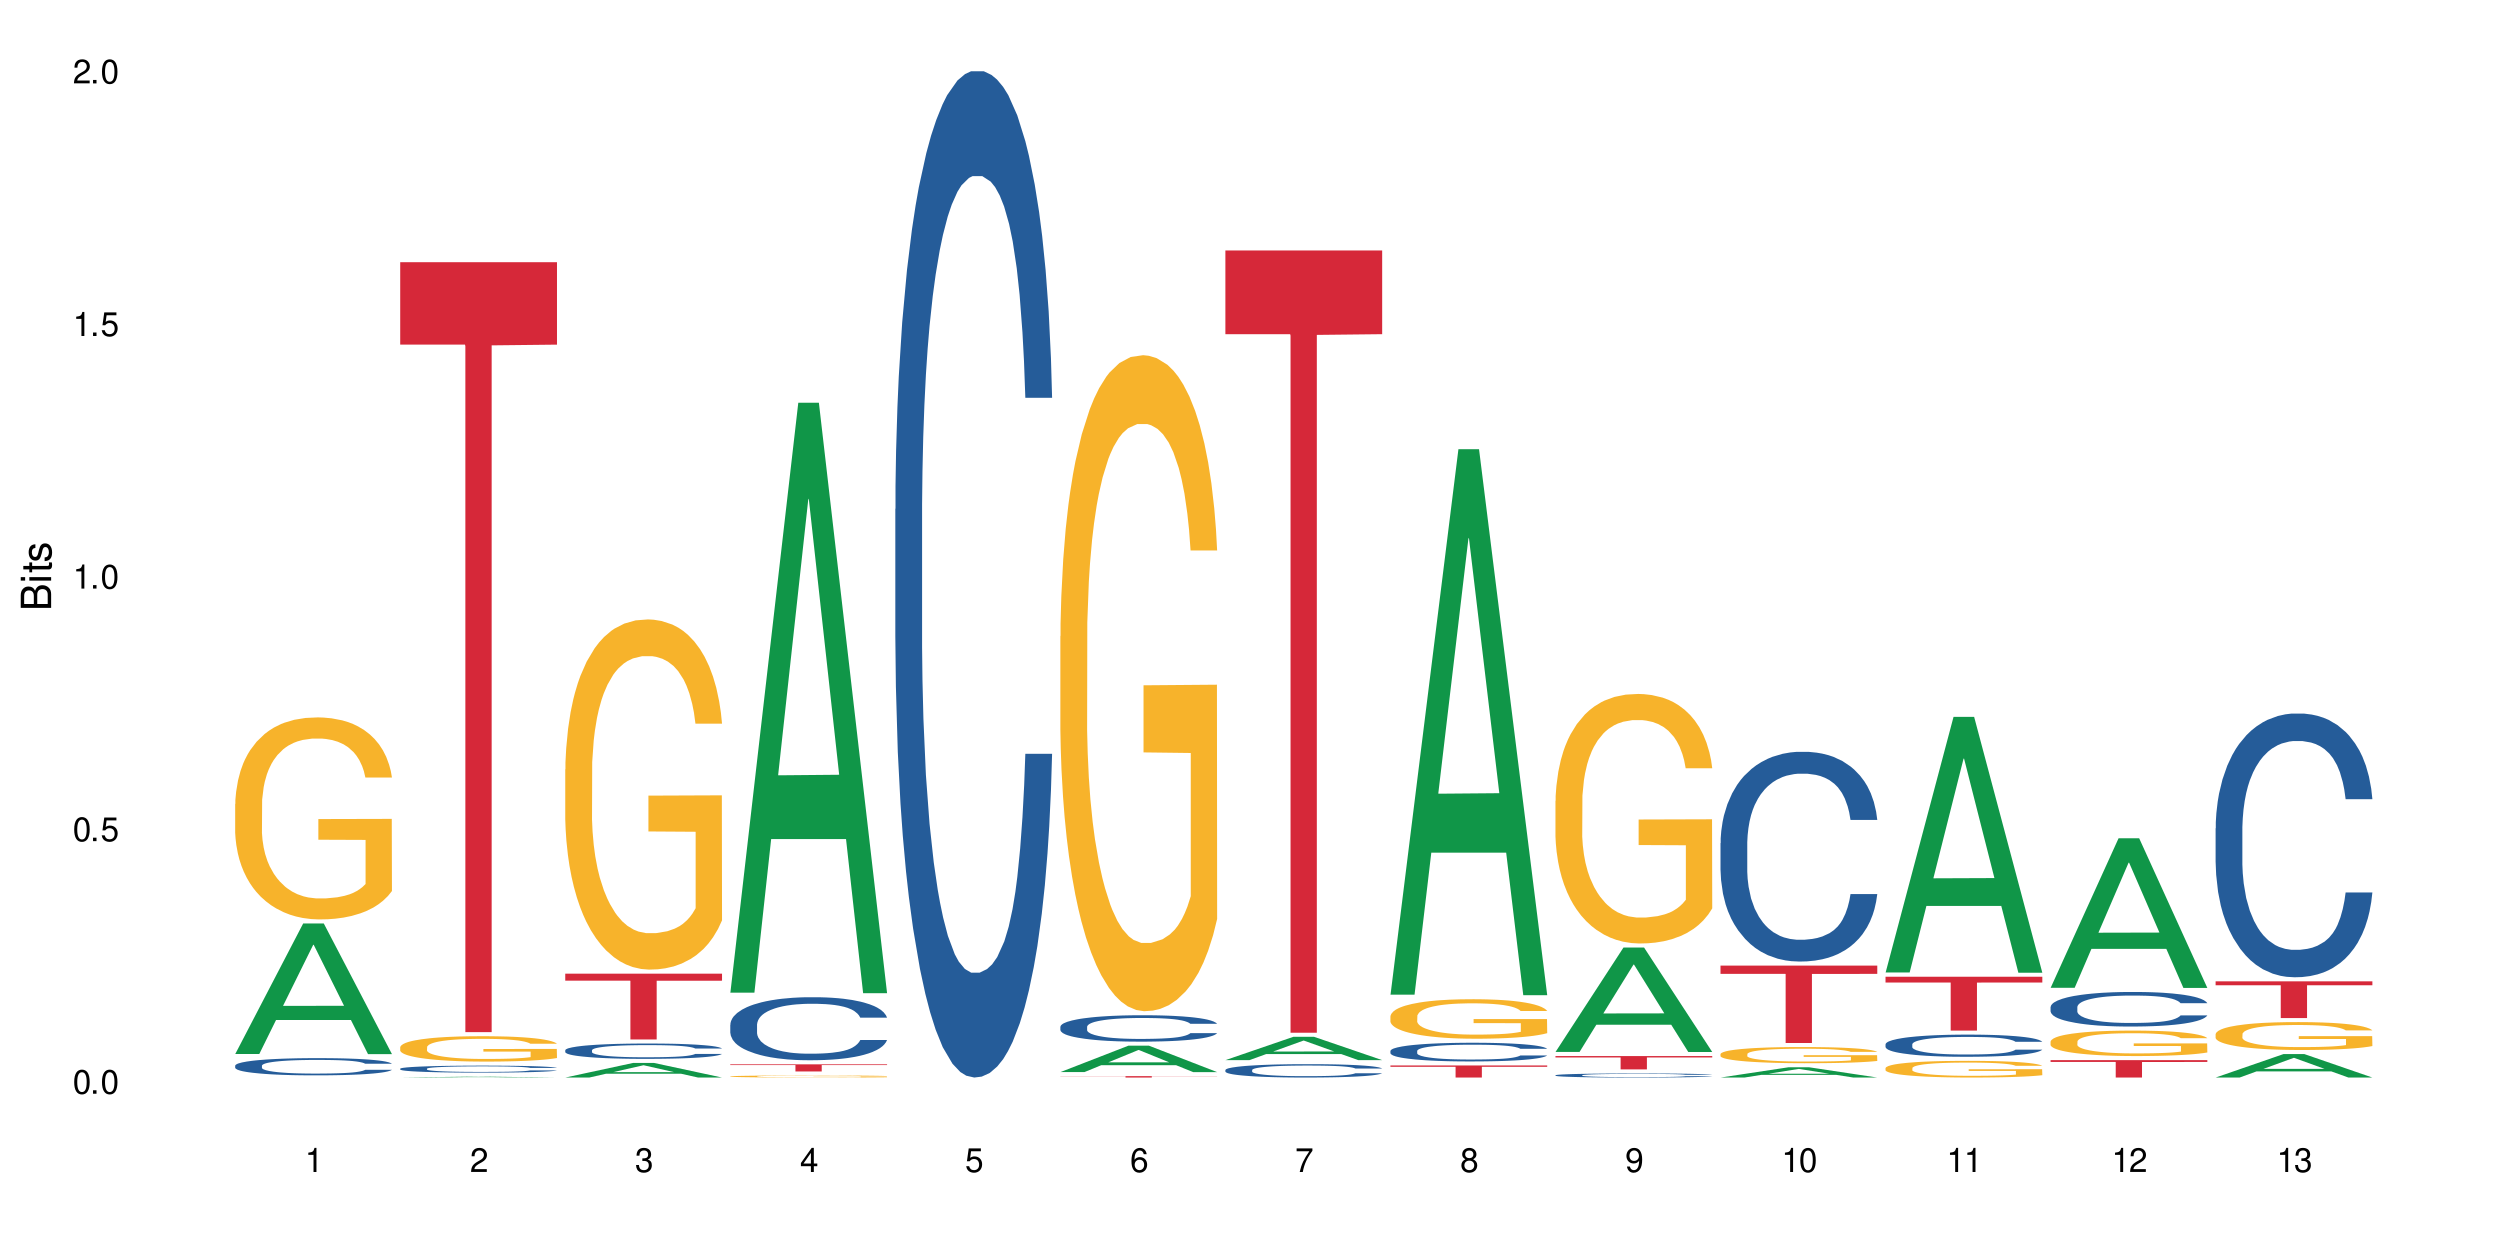 <?xml version="1.0" encoding="UTF-8"?>
<svg xmlns="http://www.w3.org/2000/svg" xmlns:xlink="http://www.w3.org/1999/xlink" width="720" height="360" viewBox="0 0 720 360">
<defs>
<g>
<g id="glyph-0-0">
</g>
<g id="glyph-0-1">
<path d="M 2.641 -6.938 C 2 -6.938 1.422 -6.656 1.078 -6.172 C 0.641 -5.562 0.406 -4.641 0.406 -3.359 C 0.406 -1.016 1.188 0.219 2.641 0.219 C 4.078 0.219 4.859 -1.016 4.859 -3.297 C 4.859 -4.641 4.656 -5.547 4.203 -6.172 C 3.844 -6.656 3.281 -6.938 2.641 -6.938 Z M 2.641 -6.188 C 3.547 -6.188 4 -5.25 4 -3.375 C 4 -1.406 3.562 -0.484 2.625 -0.484 C 1.734 -0.484 1.281 -1.438 1.281 -3.344 C 1.281 -5.25 1.734 -6.188 2.641 -6.188 Z M 2.641 -6.188 "/>
</g>
<g id="glyph-0-2">
<path d="M 1.828 -1 L 0.828 -1 L 0.828 0 L 1.828 0 Z M 1.828 -1 "/>
</g>
<g id="glyph-0-3">
<path d="M 4.562 -6.797 L 1.062 -6.797 L 0.547 -3.094 L 1.328 -3.094 C 1.719 -3.562 2.047 -3.734 2.578 -3.734 C 3.484 -3.734 4.062 -3.109 4.062 -2.094 C 4.062 -1.125 3.484 -0.531 2.578 -0.531 C 1.828 -0.531 1.375 -0.906 1.188 -1.672 L 0.328 -1.672 C 0.453 -1.109 0.547 -0.844 0.75 -0.594 C 1.125 -0.078 1.828 0.219 2.594 0.219 C 3.969 0.219 4.922 -0.781 4.922 -2.219 C 4.922 -3.562 4.031 -4.484 2.719 -4.484 C 2.25 -4.484 1.859 -4.359 1.469 -4.062 L 1.734 -5.969 L 4.562 -5.969 Z M 4.562 -6.797 "/>
</g>
<g id="glyph-0-4">
<path d="M 2.484 -4.938 L 2.484 0 L 3.328 0 L 3.328 -6.938 L 2.766 -6.938 C 2.469 -5.875 2.281 -5.734 0.984 -5.562 L 0.984 -4.938 Z M 2.484 -4.938 "/>
</g>
<g id="glyph-0-5">
<path d="M 4.859 -0.828 L 1.281 -0.828 C 1.359 -1.406 1.672 -1.781 2.5 -2.281 L 3.469 -2.828 C 4.406 -3.344 4.906 -4.062 4.906 -4.906 C 4.906 -5.484 4.672 -6.031 4.266 -6.406 C 3.859 -6.766 3.375 -6.938 2.719 -6.938 C 1.859 -6.938 1.219 -6.625 0.844 -6.031 C 0.609 -5.672 0.5 -5.234 0.484 -4.531 L 1.328 -4.531 C 1.359 -5.016 1.406 -5.281 1.531 -5.516 C 1.75 -5.938 2.188 -6.203 2.703 -6.203 C 3.469 -6.203 4.031 -5.641 4.031 -4.891 C 4.031 -4.344 3.719 -3.859 3.125 -3.516 L 2.234 -3 C 0.812 -2.172 0.406 -1.531 0.328 -0.016 L 4.859 -0.016 Z M 4.859 -0.828 "/>
</g>
<g id="glyph-0-6">
<path d="M 2.125 -3.188 L 2.578 -3.188 C 3.5 -3.188 3.984 -2.766 3.984 -1.922 C 3.984 -1.062 3.469 -0.531 2.594 -0.531 C 1.656 -0.531 1.203 -1 1.156 -2.016 L 0.312 -2.016 C 0.344 -1.453 0.438 -1.094 0.609 -0.781 C 0.953 -0.109 1.625 0.219 2.547 0.219 C 3.953 0.219 4.859 -0.625 4.859 -1.938 C 4.859 -2.828 4.516 -3.297 3.703 -3.594 C 4.344 -3.844 4.656 -4.328 4.656 -5.031 C 4.656 -6.219 3.875 -6.938 2.578 -6.938 C 1.203 -6.938 0.484 -6.172 0.453 -4.703 L 1.297 -4.703 C 1.312 -5.125 1.344 -5.359 1.453 -5.578 C 1.641 -5.969 2.062 -6.203 2.594 -6.203 C 3.344 -6.203 3.797 -5.75 3.797 -5 C 3.797 -4.516 3.609 -4.219 3.25 -4.047 C 3.016 -3.953 2.703 -3.922 2.125 -3.906 Z M 2.125 -3.188 "/>
</g>
<g id="glyph-0-7">
<path d="M 3.141 -1.672 L 3.141 0 L 3.984 0 L 3.984 -1.672 L 4.984 -1.672 L 4.984 -2.438 L 3.984 -2.438 L 3.984 -6.938 L 3.359 -6.938 L 0.266 -2.578 L 0.266 -1.672 Z M 3.141 -2.438 L 1 -2.438 L 3.141 -5.5 Z M 3.141 -2.438 "/>
</g>
<g id="glyph-0-8">
<path d="M 4.781 -5.125 C 4.609 -6.266 3.891 -6.938 2.844 -6.938 C 2.094 -6.938 1.422 -6.578 1.031 -5.953 C 0.594 -5.266 0.406 -4.422 0.406 -3.172 C 0.406 -2 0.578 -1.25 0.984 -0.641 C 1.359 -0.078 1.953 0.219 2.703 0.219 C 3.984 0.219 4.922 -0.75 4.922 -2.094 C 4.922 -3.375 4.062 -4.281 2.844 -4.281 C 2.172 -4.281 1.641 -4.031 1.281 -3.516 C 1.281 -5.234 1.828 -6.188 2.797 -6.188 C 3.391 -6.188 3.797 -5.797 3.938 -5.125 Z M 2.734 -3.531 C 3.547 -3.531 4.062 -2.953 4.062 -2.031 C 4.062 -1.156 3.484 -0.531 2.703 -0.531 C 1.922 -0.531 1.328 -1.188 1.328 -2.078 C 1.328 -2.938 1.906 -3.531 2.734 -3.531 Z M 2.734 -3.531 "/>
</g>
<g id="glyph-0-9">
<path d="M 4.984 -6.797 L 0.438 -6.797 L 0.438 -5.969 L 4.109 -5.969 C 2.5 -3.656 1.828 -2.234 1.328 0 L 2.219 0 C 2.594 -2.172 3.453 -4.047 4.984 -6.094 Z M 4.984 -6.797 "/>
</g>
<g id="glyph-0-10">
<path d="M 3.75 -3.656 C 4.469 -4.094 4.688 -4.438 4.688 -5.078 C 4.688 -6.172 3.844 -6.938 2.641 -6.938 C 1.438 -6.938 0.594 -6.172 0.594 -5.094 C 0.594 -4.438 0.812 -4.094 1.516 -3.656 C 0.734 -3.266 0.359 -2.703 0.359 -1.922 C 0.359 -0.656 1.281 0.219 2.641 0.219 C 3.984 0.219 4.922 -0.656 4.922 -1.922 C 4.922 -2.703 4.531 -3.266 3.75 -3.656 Z M 2.641 -6.188 C 3.359 -6.188 3.812 -5.75 3.812 -5.062 C 3.812 -4.406 3.344 -3.984 2.641 -3.984 C 1.922 -3.984 1.453 -4.406 1.453 -5.078 C 1.453 -5.75 1.922 -6.188 2.641 -6.188 Z M 2.641 -3.266 C 3.484 -3.266 4.062 -2.719 4.062 -1.906 C 4.062 -1.078 3.484 -0.531 2.625 -0.531 C 1.797 -0.531 1.219 -1.094 1.219 -1.906 C 1.219 -2.719 1.781 -3.266 2.641 -3.266 Z M 2.641 -3.266 "/>
</g>
<g id="glyph-0-11">
<path d="M 0.516 -1.578 C 0.672 -0.453 1.406 0.219 2.438 0.219 C 3.188 0.219 3.859 -0.141 4.266 -0.766 C 4.688 -1.453 4.891 -2.297 4.891 -3.547 C 4.891 -4.719 4.703 -5.453 4.312 -6.078 C 3.938 -6.641 3.344 -6.938 2.594 -6.938 C 1.297 -6.938 0.359 -5.969 0.359 -4.625 C 0.359 -3.344 1.234 -2.453 2.453 -2.453 C 3.094 -2.453 3.578 -2.672 4.016 -3.203 C 4 -1.484 3.469 -0.531 2.5 -0.531 C 1.906 -0.531 1.484 -0.906 1.359 -1.578 Z M 2.578 -6.203 C 3.375 -6.203 3.969 -5.531 3.969 -4.641 C 3.969 -3.797 3.391 -3.188 2.547 -3.188 C 1.734 -3.188 1.234 -3.766 1.234 -4.688 C 1.234 -5.562 1.797 -6.203 2.578 -6.203 Z M 2.578 -6.203 "/>
</g>
<g id="glyph-1-0">
</g>
<g id="glyph-1-1">
<path d="M 0 -0.953 L 0 -4.891 C 0 -5.719 -0.234 -6.344 -0.734 -6.797 C -1.188 -7.234 -1.812 -7.469 -2.5 -7.469 C -3.547 -7.469 -4.188 -7 -4.625 -5.875 C -4.984 -6.688 -5.625 -7.094 -6.531 -7.094 C -7.172 -7.094 -7.734 -6.859 -8.141 -6.391 C -8.562 -5.922 -8.75 -5.344 -8.75 -4.5 L -8.75 -0.953 Z M -4.984 -2.062 L -7.766 -2.062 L -7.766 -4.219 C -7.766 -4.844 -7.688 -5.203 -7.453 -5.5 C -7.219 -5.812 -6.859 -5.969 -6.375 -5.969 C -5.891 -5.969 -5.531 -5.812 -5.297 -5.5 C -5.062 -5.203 -4.984 -4.844 -4.984 -4.219 Z M -0.984 -2.062 L -4 -2.062 L -4 -4.781 C -4 -5.766 -3.438 -6.359 -2.484 -6.359 C -1.547 -6.359 -0.984 -5.766 -0.984 -4.781 Z M -0.984 -2.062 "/>
</g>
<g id="glyph-1-2">
<path d="M -6.281 -1.797 L -6.281 -0.797 L 0 -0.797 L 0 -1.797 Z M -8.75 -1.797 L -8.75 -0.797 L -7.484 -0.797 L -7.484 -1.797 Z M -8.75 -1.797 "/>
</g>
<g id="glyph-1-3">
<path d="M -6.281 -3.047 L -6.281 -2.016 L -8.016 -2.016 L -8.016 -1.016 L -6.281 -1.016 L -6.281 -0.172 L -5.469 -0.172 L -5.469 -1.016 L -0.719 -1.016 C -0.078 -1.016 0.281 -1.453 0.281 -2.234 C 0.281 -2.5 0.25 -2.719 0.188 -3.047 L -0.641 -3.047 C -0.609 -2.906 -0.594 -2.766 -0.594 -2.562 C -0.594 -2.141 -0.719 -2.016 -1.156 -2.016 L -5.469 -2.016 L -5.469 -3.047 Z M -6.281 -3.047 "/>
</g>
<g id="glyph-1-4">
<path d="M -4.531 -5.25 C -5.766 -5.25 -6.469 -4.422 -6.469 -2.969 C -6.469 -1.516 -5.719 -0.562 -4.547 -0.562 C -3.562 -0.562 -3.094 -1.062 -2.734 -2.562 L -2.516 -3.484 C -2.344 -4.188 -2.094 -4.469 -1.641 -4.469 C -1.047 -4.469 -0.641 -3.875 -0.641 -3 C -0.641 -2.453 -0.797 -2 -1.062 -1.75 C -1.25 -1.594 -1.422 -1.531 -1.875 -1.469 L -1.875 -0.406 C -0.422 -0.453 0.281 -1.266 0.281 -2.922 C 0.281 -4.5 -0.5 -5.516 -1.719 -5.516 C -2.656 -5.516 -3.172 -4.984 -3.469 -3.734 L -3.703 -2.766 C -3.891 -1.953 -4.156 -1.609 -4.594 -1.609 C -5.188 -1.609 -5.547 -2.125 -5.547 -2.938 C -5.547 -3.75 -5.203 -4.172 -4.531 -4.203 Z M -4.531 -5.25 "/>
</g>
</g>
</defs>
<rect x="-72" y="-36" width="864" height="432" fill="rgb(100%, 100%, 100%)" fill-opacity="1"/>
<path fill-rule="nonzero" fill="rgb(6.275%, 58.824%, 28.235%)" fill-opacity="1" d="M 67.73 303.547 L 67.777 303.512 L 87.316 265.961 L 93.25 265.961 L 112.883 303.582 L 105.984 303.582 L 101.066 293.762 L 79.5 293.762 L 74.676 303.547 L 67.73 303.547 L 81.574 289.699 L 99.086 289.664 L 90.355 272.109 L 90.258 272.074 L 90.164 272.18 L 81.527 289.664 L 81.574 289.699 Z M 67.73 303.547 "/>
<path fill-rule="nonzero" fill="rgb(14.51%, 36.078%, 60%)" fill-opacity="1" d="M 67.73 306.902 L 67.785 306.898 L 67.785 306.789 L 67.953 306.617 L 68.336 306.398 L 68.723 306.25 L 69.715 305.98 L 71.09 305.723 L 72.523 305.523 L 73.566 305.406 L 74.504 305.316 L 76.652 305.148 L 78.027 305.062 L 79.516 304.984 L 81.332 304.906 L 82.652 304.863 L 85.629 304.789 L 87.828 304.758 L 89.535 304.746 L 93.227 304.746 L 95.43 304.762 L 97.027 304.785 L 98.789 304.82 L 100.273 304.863 L 102.863 304.961 L 105.176 305.09 L 106.223 305.16 L 107.875 305.301 L 109.141 305.438 L 110.02 305.555 L 111.012 305.723 L 111.895 305.93 L 112.555 306.16 L 112.883 306.355 L 105.176 306.355 L 104.789 306.172 L 104.348 306.031 L 103.523 305.848 L 102.699 305.715 L 101.543 305.582 L 100.496 305.496 L 99.062 305.41 L 97.797 305.355 L 96.477 305.316 L 95.207 305.289 L 92.785 305.262 L 89.977 305.262 L 88.93 305.27 L 86.785 305.309 L 85.629 305.34 L 83.977 305.402 L 82.82 305.461 L 81.441 305.551 L 80.508 305.629 L 79.352 305.746 L 78.523 305.852 L 77.586 306 L 77.035 306.113 L 76.543 306.242 L 76.102 306.391 L 75.77 306.551 L 75.551 306.715 L 75.441 306.879 L 75.441 307.582 L 75.551 307.746 L 75.824 307.938 L 76.543 308.211 L 77.586 308.453 L 78.801 308.645 L 79.957 308.781 L 80.617 308.844 L 81.496 308.914 L 82.875 309.008 L 84.855 309.098 L 86.012 309.133 L 87.773 309.168 L 89.594 309.188 L 92.016 309.188 L 94.164 309.168 L 95.594 309.148 L 97.082 309.109 L 99.117 309.035 L 100.383 308.961 L 101.484 308.875 L 102.312 308.789 L 102.863 308.715 L 103.688 308.574 L 104.348 308.422 L 104.844 308.262 L 105.176 308.109 L 112.883 308.109 L 112.555 308.289 L 112.059 308.465 L 111.562 308.598 L 110.793 308.758 L 109.91 308.898 L 108.645 309.055 L 107.598 309.16 L 106.223 309.273 L 104.957 309.359 L 103.578 309.438 L 101.543 309.527 L 100.219 309.574 L 98.789 309.613 L 97.082 309.648 L 94.934 309.684 L 92.621 309.699 L 90.473 309.703 L 88.16 309.695 L 86.453 309.676 L 84.195 309.637 L 81.387 309.555 L 79.352 309.469 L 77.754 309.383 L 76.375 309.293 L 74.836 309.168 L 72.852 308.969 L 71.641 308.816 L 70.816 308.688 L 69.879 308.512 L 69.219 308.352 L 68.445 308.098 L 67.895 307.777 L 67.73 307.527 Z M 67.73 306.902 "/>
<path fill-rule="nonzero" fill="rgb(96.863%, 70.196%, 16.863%)" fill-opacity="1" d="M 67.73 231.531 L 67.785 231.48 L 67.785 230.418 L 68.008 228.023 L 68.559 224.73 L 69.273 222.02 L 70.043 219.895 L 70.539 218.777 L 71.367 217.184 L 72.082 216.016 L 73.898 213.625 L 76.211 211.391 L 77.477 210.438 L 78.91 209.531 L 80.945 208.523 L 81.883 208.152 L 84.746 207.301 L 87.996 206.77 L 91.574 206.609 L 93.227 206.664 L 95.484 206.875 L 98.566 207.461 L 100.328 207.992 L 101.707 208.523 L 103.137 209.215 L 104.898 210.277 L 106.551 211.551 L 107.875 212.828 L 109.195 214.422 L 110.297 216.121 L 111.234 217.98 L 112.059 220.215 L 112.555 222.074 L 112.883 223.934 L 105.23 223.934 L 104.789 222.074 L 104.293 220.637 L 103.469 218.887 L 102.641 217.609 L 101.816 216.602 L 100.273 215.219 L 98.953 214.367 L 97.301 213.625 L 95.703 213.145 L 93.887 212.828 L 92.785 212.723 L 89.867 212.723 L 87.223 213.094 L 85.684 213.52 L 84.582 213.941 L 83.039 214.738 L 82.102 215.379 L 81.551 215.805 L 79.902 217.449 L 78.801 218.938 L 78.195 219.949 L 77.422 221.543 L 76.871 222.977 L 76.266 225.102 L 75.938 226.695 L 75.496 230.309 L 75.441 239.875 L 75.605 241.895 L 75.938 244.074 L 76.375 245.988 L 77.035 248.004 L 77.699 249.547 L 78.855 251.621 L 79.844 253 L 80.617 253.902 L 82.102 255.34 L 82.707 255.816 L 84.141 256.773 L 85.629 257.52 L 87.445 258.156 L 88.82 258.473 L 91.023 258.738 L 93.832 258.738 L 97.137 258.422 L 99.227 257.996 L 100.66 257.57 L 101.598 257.199 L 102.754 256.613 L 103.578 256.082 L 104.348 255.5 L 105.285 254.594 L 105.285 241.895 L 91.684 241.84 L 91.684 235.891 L 112.828 235.836 L 112.883 256.613 L 111.727 258.051 L 110.297 259.43 L 108.918 260.492 L 107.488 261.398 L 105.449 262.406 L 103.797 263.043 L 101.266 263.789 L 98.953 264.266 L 96.531 264.586 L 94.383 264.746 L 91.852 264.797 L 89.594 264.691 L 87.168 264.371 L 85.242 263.949 L 83.48 263.418 L 81.719 262.727 L 79.516 261.609 L 78.082 260.707 L 76.598 259.59 L 75.109 258.262 L 73.789 256.828 L 72.906 255.711 L 72.027 254.438 L 71.09 252.84 L 70.207 251.035 L 69.547 249.387 L 68.941 247.527 L 68.5 245.773 L 68.062 243.383 L 67.84 241.469 L 67.73 239.82 Z M 67.73 231.531 "/>
<path fill-rule="nonzero" fill="rgb(6.275%, 58.824%, 28.235%)" fill-opacity="1" d="M 115.262 310.332 L 115.309 310.332 L 134.848 310.082 L 140.781 310.082 L 160.414 310.332 L 153.516 310.332 L 148.598 310.266 L 127.031 310.266 L 122.207 310.332 L 115.262 310.332 L 129.105 310.242 L 146.617 310.242 L 137.887 310.125 L 137.691 310.125 L 129.059 310.242 L 129.105 310.242 Z M 115.262 310.332 "/>
<path fill-rule="nonzero" fill="rgb(14.51%, 36.078%, 60%)" fill-opacity="1" d="M 115.262 307.781 L 115.316 307.777 L 115.316 307.734 L 115.48 307.664 L 115.867 307.578 L 116.254 307.516 L 117.242 307.406 L 118.621 307.301 L 120.051 307.223 L 121.098 307.172 L 122.035 307.137 L 124.184 307.066 L 125.559 307.031 L 127.047 307 L 128.863 306.969 L 130.184 306.953 L 133.156 306.922 L 135.359 306.91 L 137.066 306.902 L 140.758 306.902 L 142.961 306.91 L 144.555 306.922 L 146.316 306.934 L 147.805 306.953 L 150.395 306.992 L 152.707 307.043 L 153.75 307.074 L 155.402 307.129 L 156.672 307.188 L 157.551 307.234 L 158.543 307.301 L 159.422 307.387 L 160.086 307.48 L 160.414 307.559 L 152.707 307.559 L 152.32 307.484 L 151.879 307.426 L 151.055 307.352 L 150.227 307.297 L 149.07 307.246 L 148.023 307.211 L 146.594 307.176 L 145.328 307.152 L 144.004 307.137 L 142.738 307.125 L 140.316 307.113 L 137.508 307.113 L 136.461 307.117 L 134.312 307.133 L 133.156 307.145 L 131.504 307.172 L 130.348 307.195 L 128.973 307.23 L 128.035 307.262 L 126.879 307.312 L 126.055 307.352 L 125.117 307.414 L 124.566 307.461 L 124.07 307.512 L 123.633 307.574 L 123.301 307.637 L 123.082 307.707 L 122.969 307.773 L 122.969 308.059 L 123.082 308.125 L 123.355 308.199 L 124.07 308.312 L 125.117 308.41 L 126.328 308.488 L 127.484 308.543 L 128.145 308.57 L 129.027 308.598 L 130.402 308.637 L 132.387 308.672 L 133.543 308.688 L 135.305 308.703 L 137.121 308.711 L 139.547 308.711 L 141.691 308.703 L 143.125 308.691 L 144.609 308.68 L 146.648 308.648 L 147.914 308.617 L 149.016 308.582 L 149.844 308.547 L 150.395 308.52 L 151.219 308.461 L 151.879 308.398 L 152.375 308.332 L 152.707 308.27 L 160.414 308.27 L 160.086 308.344 L 159.59 308.418 L 159.094 308.469 L 158.324 308.535 L 157.441 308.59 L 156.176 308.656 L 155.129 308.699 L 153.75 308.746 L 152.484 308.781 L 151.109 308.812 L 149.07 308.848 L 147.75 308.867 L 146.316 308.883 L 144.609 308.898 L 142.465 308.91 L 140.152 308.918 L 138.004 308.918 L 135.691 308.914 L 133.984 308.91 L 131.727 308.891 L 128.918 308.859 L 126.879 308.824 L 125.281 308.789 L 123.906 308.75 L 122.363 308.703 L 120.383 308.621 L 119.172 308.559 L 118.344 308.508 L 117.41 308.434 L 116.746 308.371 L 115.977 308.266 L 115.426 308.137 L 115.262 308.035 Z M 115.262 307.781 "/>
<path fill-rule="nonzero" fill="rgb(96.863%, 70.196%, 16.863%)" fill-opacity="1" d="M 115.262 301.559 L 115.316 301.551 L 115.316 301.418 L 115.535 301.117 L 116.086 300.703 L 116.805 300.363 L 117.574 300.094 L 118.07 299.957 L 118.895 299.754 L 119.609 299.609 L 121.43 299.309 L 123.742 299.027 L 125.008 298.906 L 126.438 298.793 L 128.477 298.668 L 129.414 298.621 L 132.277 298.512 L 135.523 298.445 L 139.105 298.426 L 140.758 298.434 L 143.016 298.461 L 146.098 298.531 L 147.859 298.598 L 149.238 298.668 L 150.668 298.754 L 152.43 298.887 L 154.082 299.047 L 155.402 299.207 L 156.727 299.406 L 157.828 299.621 L 158.762 299.855 L 159.59 300.137 L 160.086 300.371 L 160.414 300.602 L 152.762 300.602 L 152.32 300.371 L 151.824 300.188 L 151 299.969 L 150.172 299.809 L 149.348 299.68 L 147.805 299.508 L 146.484 299.402 L 144.832 299.309 L 143.234 299.246 L 141.418 299.207 L 140.316 299.195 L 137.398 299.195 L 134.754 299.242 L 133.211 299.293 L 132.109 299.348 L 130.57 299.449 L 129.633 299.527 L 129.082 299.582 L 127.43 299.789 L 126.328 299.977 L 125.723 300.102 L 124.953 300.305 L 124.402 300.484 L 123.797 300.75 L 123.465 300.949 L 123.023 301.406 L 122.969 302.605 L 123.137 302.859 L 123.465 303.137 L 123.906 303.375 L 124.566 303.629 L 125.227 303.824 L 126.383 304.082 L 127.375 304.258 L 128.145 304.371 L 129.633 304.551 L 130.238 304.609 L 131.672 304.73 L 133.156 304.824 L 134.973 304.906 L 136.352 304.945 L 138.555 304.98 L 141.363 304.98 L 144.668 304.938 L 146.758 304.887 L 148.191 304.832 L 149.125 304.785 L 150.281 304.711 L 151.109 304.645 L 151.879 304.57 L 152.816 304.457 L 152.816 302.859 L 139.215 302.855 L 139.215 302.105 L 160.359 302.098 L 160.414 304.711 L 159.258 304.891 L 157.828 305.066 L 156.449 305.199 L 155.02 305.312 L 152.98 305.441 L 151.328 305.52 L 148.797 305.613 L 146.484 305.672 L 144.059 305.715 L 141.914 305.734 L 139.379 305.738 L 137.121 305.727 L 134.699 305.688 L 132.773 305.633 L 131.012 305.566 L 129.246 305.48 L 127.047 305.34 L 125.613 305.227 L 124.125 305.086 L 122.641 304.918 L 121.316 304.738 L 120.438 304.598 L 119.555 304.438 L 118.621 304.238 L 117.738 304.012 L 117.078 303.805 L 116.473 303.57 L 116.031 303.348 L 115.59 303.047 L 115.371 302.809 L 115.262 302.602 Z M 115.262 301.559 "/>
<path fill-rule="nonzero" fill="rgb(83.922%, 15.686%, 22.353%)" fill-opacity="1" d="M 115.262 75.52 L 160.414 75.52 L 160.414 99.254 L 141.598 99.465 L 141.598 297.262 L 134.023 297.262 L 134.023 99.672 L 133.914 99.254 L 115.262 99.254 Z M 115.262 75.52 "/>
<path fill-rule="nonzero" fill="rgb(6.275%, 58.824%, 28.235%)" fill-opacity="1" d="M 162.793 310.328 L 162.84 310.324 L 182.379 306.117 L 188.312 306.117 L 207.945 310.332 L 201.047 310.332 L 196.125 309.23 L 174.562 309.23 L 169.738 310.328 L 162.793 310.328 L 176.637 308.777 L 194.148 308.773 L 185.418 306.805 L 185.32 306.801 L 185.223 306.812 L 176.59 308.773 L 176.637 308.777 Z M 162.793 310.328 "/>
<path fill-rule="nonzero" fill="rgb(14.51%, 36.078%, 60%)" fill-opacity="1" d="M 162.793 302.457 L 162.848 302.453 L 162.848 302.355 L 163.012 302.203 L 163.398 302.012 L 163.781 301.879 L 164.773 301.641 L 166.148 301.41 L 167.582 301.23 L 168.629 301.125 L 169.562 301.047 L 171.711 300.895 L 173.09 300.82 L 174.574 300.75 L 176.391 300.684 L 177.715 300.641 L 180.688 300.578 L 182.891 300.551 L 184.598 300.539 L 188.285 300.539 L 190.488 300.555 L 192.086 300.574 L 193.848 300.605 L 195.336 300.641 L 197.922 300.73 L 200.234 300.844 L 201.281 300.91 L 202.934 301.035 L 204.199 301.156 L 205.082 301.258 L 206.074 301.41 L 206.953 301.59 L 207.613 301.797 L 207.945 301.969 L 200.234 301.969 L 199.852 301.809 L 199.41 301.684 L 198.582 301.52 L 197.758 301.402 L 196.602 301.285 L 195.555 301.207 L 194.125 301.129 L 192.855 301.082 L 191.535 301.047 L 190.27 301.02 L 187.848 300.996 L 185.039 300.996 L 183.992 301.004 L 181.844 301.039 L 180.688 301.066 L 179.035 301.121 L 177.879 301.176 L 176.504 301.254 L 175.566 301.324 L 174.41 301.43 L 173.586 301.523 L 172.648 301.656 L 172.098 301.758 L 171.602 301.867 L 171.16 302.004 L 170.832 302.145 L 170.609 302.293 L 170.5 302.438 L 170.5 303.062 L 170.609 303.207 L 170.887 303.379 L 171.602 303.625 L 172.648 303.84 L 173.859 304.008 L 175.016 304.129 L 175.676 304.188 L 176.559 304.25 L 177.934 304.332 L 179.918 304.41 L 181.074 304.445 L 182.836 304.477 L 184.652 304.492 L 187.074 304.492 L 189.223 304.477 L 190.656 304.457 L 192.141 304.422 L 194.18 304.355 L 195.445 304.289 L 196.547 304.215 L 197.371 304.137 L 197.922 304.074 L 198.75 303.949 L 199.41 303.809 L 199.906 303.668 L 200.234 303.531 L 207.945 303.531 L 207.613 303.691 L 207.117 303.852 L 206.625 303.969 L 205.852 304.109 L 204.973 304.234 L 203.703 304.375 L 202.66 304.469 L 201.281 304.57 L 200.016 304.645 L 198.641 304.715 L 196.602 304.797 L 195.281 304.836 L 193.848 304.871 L 192.141 304.902 L 189.992 304.934 L 187.68 304.949 L 185.535 304.953 L 183.219 304.945 L 181.512 304.93 L 179.254 304.891 L 176.449 304.82 L 174.41 304.742 L 172.812 304.664 L 171.438 304.586 L 169.895 304.477 L 167.914 304.297 L 166.699 304.16 L 165.875 304.047 L 164.938 303.891 L 164.277 303.75 L 163.508 303.523 L 162.957 303.238 L 162.793 303.016 Z M 162.793 302.457 "/>
<path fill-rule="nonzero" fill="rgb(96.863%, 70.196%, 16.863%)" fill-opacity="1" d="M 162.793 221.59 L 162.848 221.496 L 162.848 219.656 L 163.066 215.512 L 163.617 209.801 L 164.332 205.102 L 165.105 201.418 L 165.602 199.484 L 166.426 196.723 L 167.141 194.695 L 168.957 190.551 L 171.27 186.68 L 172.539 185.023 L 173.969 183.457 L 176.008 181.707 L 176.941 181.062 L 179.805 179.59 L 183.055 178.668 L 186.633 178.391 L 188.285 178.484 L 190.543 178.852 L 193.629 179.867 L 195.391 180.785 L 196.766 181.707 L 198.199 182.906 L 199.961 184.746 L 201.613 186.957 L 202.934 189.168 L 204.254 191.934 L 205.355 194.879 L 206.293 198.102 L 207.117 201.973 L 207.613 205.195 L 207.945 208.418 L 200.289 208.418 L 199.852 205.195 L 199.355 202.707 L 198.527 199.668 L 197.703 197.457 L 196.875 195.707 L 195.336 193.312 L 194.012 191.84 L 192.363 190.551 L 190.766 189.723 L 188.949 189.168 L 187.848 188.984 L 184.926 188.984 L 182.285 189.629 L 180.742 190.367 L 179.641 191.102 L 178.098 192.484 L 177.164 193.59 L 176.613 194.328 L 174.961 197.184 L 173.859 199.762 L 173.254 201.512 L 172.484 204.273 L 171.934 206.762 L 171.328 210.445 L 170.996 213.207 L 170.555 219.473 L 170.5 236.051 L 170.664 239.551 L 170.996 243.328 L 171.438 246.645 L 172.098 250.145 L 172.758 252.812 L 173.914 256.406 L 174.906 258.801 L 175.676 260.367 L 177.164 262.852 L 177.77 263.684 L 179.199 265.34 L 180.688 266.629 L 182.504 267.734 L 183.883 268.289 L 186.082 268.75 L 188.891 268.75 L 192.195 268.195 L 194.289 267.457 L 195.719 266.723 L 196.656 266.078 L 197.812 265.062 L 198.641 264.145 L 199.41 263.129 L 200.348 261.562 L 200.348 239.551 L 186.746 239.457 L 186.746 229.141 L 207.891 229.051 L 207.945 265.062 L 206.789 267.551 L 205.355 269.945 L 203.98 271.789 L 202.547 273.352 L 200.512 275.102 L 198.859 276.207 L 196.324 277.5 L 194.012 278.328 L 191.59 278.879 L 189.441 279.156 L 186.91 279.25 L 184.652 279.062 L 182.23 278.512 L 180.301 277.773 L 178.539 276.852 L 176.777 275.656 L 174.574 273.723 L 173.145 272.156 L 171.656 270.223 L 170.172 267.918 L 168.848 265.434 L 167.969 263.5 L 167.086 261.289 L 166.148 258.523 L 165.27 255.395 L 164.609 252.539 L 164.004 249.312 L 163.562 246.273 L 163.121 242.129 L 162.902 238.812 L 162.793 235.957 Z M 162.793 221.59 "/>
<path fill-rule="nonzero" fill="rgb(83.922%, 15.686%, 22.353%)" fill-opacity="1" d="M 162.793 280.41 L 207.945 280.41 L 207.945 282.441 L 189.125 282.461 L 189.125 299.375 L 181.555 299.375 L 181.555 282.477 L 181.445 282.441 L 162.793 282.441 Z M 162.793 280.41 "/>
<path fill-rule="nonzero" fill="rgb(6.275%, 58.824%, 28.235%)" fill-opacity="1" d="M 210.32 285.883 L 210.371 285.723 L 229.906 115.992 L 235.84 115.992 L 255.477 286.039 L 248.578 286.039 L 243.656 241.652 L 222.094 241.652 L 217.27 285.883 L 210.32 285.883 L 224.168 223.289 L 241.68 223.129 L 232.945 143.773 L 232.852 143.613 L 232.754 144.094 L 224.117 223.129 L 224.168 223.289 Z M 210.32 285.883 "/>
<path fill-rule="nonzero" fill="rgb(14.51%, 36.078%, 60%)" fill-opacity="1" d="M 210.32 295.102 L 210.375 295.086 L 210.375 294.688 L 210.543 294.059 L 210.926 293.262 L 211.312 292.715 L 212.305 291.734 L 213.68 290.789 L 215.113 290.059 L 216.16 289.629 L 217.094 289.297 L 219.242 288.68 L 220.617 288.367 L 222.105 288.082 L 223.922 287.801 L 225.246 287.637 L 228.219 287.371 L 230.422 287.254 L 232.129 287.203 L 235.816 287.203 L 238.02 287.27 L 239.617 287.355 L 241.379 287.488 L 242.863 287.637 L 245.453 288 L 247.766 288.465 L 248.812 288.73 L 250.465 289.246 L 251.73 289.742 L 252.613 290.176 L 253.602 290.789 L 254.484 291.535 L 255.145 292.383 L 255.477 293.094 L 247.766 293.094 L 247.379 292.43 L 246.941 291.918 L 246.113 291.238 L 245.289 290.754 L 244.133 290.273 L 243.086 289.957 L 241.652 289.645 L 240.387 289.445 L 239.066 289.297 L 237.801 289.195 L 235.375 289.098 L 232.566 289.098 L 231.523 289.129 L 229.375 289.262 L 228.219 289.379 L 226.566 289.609 L 225.41 289.824 L 224.031 290.156 L 223.098 290.441 L 221.941 290.871 L 221.113 291.254 L 220.18 291.801 L 219.629 292.215 L 219.133 292.68 L 218.691 293.227 L 218.359 293.809 L 218.141 294.422 L 218.031 295.02 L 218.031 297.59 L 218.141 298.188 L 218.418 298.887 L 219.133 299.898 L 220.18 300.777 L 221.391 301.473 L 222.547 301.973 L 223.207 302.203 L 224.086 302.469 L 225.465 302.801 L 227.445 303.133 L 228.602 303.266 L 230.367 303.398 L 232.184 303.465 L 234.605 303.465 L 236.754 303.398 L 238.184 303.316 L 239.672 303.184 L 241.707 302.902 L 242.977 302.637 L 244.078 302.32 L 244.902 302.004 L 245.453 301.738 L 246.277 301.227 L 246.941 300.66 L 247.438 300.082 L 247.766 299.516 L 255.477 299.516 L 255.145 300.18 L 254.648 300.828 L 254.152 301.309 L 253.383 301.891 L 252.5 302.402 L 251.234 302.984 L 250.188 303.367 L 248.812 303.781 L 247.547 304.098 L 246.168 304.379 L 244.133 304.711 L 242.809 304.875 L 241.379 305.023 L 239.672 305.156 L 237.523 305.273 L 235.211 305.34 L 233.062 305.355 L 230.75 305.324 L 229.043 305.258 L 226.785 305.109 L 223.977 304.809 L 221.941 304.496 L 220.344 304.18 L 218.965 303.848 L 217.426 303.398 L 215.441 302.668 L 214.23 302.105 L 213.406 301.641 L 212.469 300.992 L 211.809 300.414 L 211.039 299.484 L 210.488 298.305 L 210.32 297.391 Z M 210.32 295.102 "/>
<path fill-rule="nonzero" fill="rgb(96.863%, 70.196%, 16.863%)" fill-opacity="1" d="M 210.32 309.992 L 210.375 309.992 L 210.375 309.984 L 210.598 309.957 L 211.148 309.926 L 211.863 309.898 L 212.633 309.875 L 213.129 309.863 L 213.957 309.848 L 214.672 309.836 L 216.488 309.812 L 218.801 309.789 L 220.066 309.777 L 221.5 309.77 L 223.539 309.758 L 224.473 309.758 L 227.336 309.746 L 230.586 309.742 L 238.074 309.742 L 241.156 309.75 L 242.922 309.754 L 244.297 309.758 L 245.73 309.766 L 247.492 309.777 L 249.145 309.789 L 251.785 309.82 L 252.887 309.836 L 253.824 309.855 L 254.648 309.879 L 255.145 309.898 L 255.477 309.918 L 247.82 309.918 L 247.379 309.898 L 246.887 309.883 L 246.059 309.863 L 245.234 309.852 L 244.406 309.844 L 242.863 309.828 L 241.543 309.82 L 239.891 309.812 L 238.293 309.809 L 236.477 309.805 L 235.375 309.801 L 232.457 309.801 L 229.816 309.805 L 228.273 309.812 L 227.172 309.816 L 225.629 309.824 L 224.695 309.828 L 224.145 309.832 L 222.492 309.852 L 221.391 309.867 L 220.785 309.875 L 220.012 309.891 L 219.461 309.906 L 218.855 309.93 L 218.527 309.945 L 218.086 309.98 L 218.031 310.078 L 218.195 310.098 L 218.527 310.121 L 218.965 310.141 L 219.629 310.16 L 220.289 310.176 L 221.445 310.199 L 222.438 310.211 L 223.207 310.223 L 224.695 310.234 L 225.301 310.242 L 226.73 310.25 L 228.219 310.258 L 230.035 310.266 L 231.41 310.27 L 236.422 310.27 L 239.727 310.266 L 241.82 310.262 L 243.25 310.258 L 244.188 310.254 L 245.344 310.25 L 246.168 310.242 L 246.941 310.238 L 247.875 310.23 L 247.875 310.098 L 234.273 310.098 L 234.273 310.039 L 255.422 310.039 L 255.477 310.25 L 254.32 310.266 L 252.887 310.277 L 251.512 310.289 L 250.078 310.297 L 248.043 310.309 L 246.391 310.316 L 243.855 310.32 L 241.543 310.328 L 239.121 310.332 L 232.184 310.332 L 229.758 310.328 L 227.832 310.324 L 226.07 310.32 L 224.309 310.312 L 222.105 310.301 L 220.672 310.289 L 219.188 310.281 L 217.699 310.266 L 216.379 310.25 L 215.496 310.238 L 214.617 310.227 L 213.68 310.211 L 212.801 310.191 L 212.137 310.176 L 211.531 310.156 L 211.094 310.141 L 210.652 310.113 L 210.43 310.094 L 210.32 310.078 Z M 210.32 309.992 "/>
<path fill-rule="nonzero" fill="rgb(83.922%, 15.686%, 22.353%)" fill-opacity="1" d="M 210.32 306.52 L 255.477 306.52 L 255.477 306.742 L 236.656 306.742 L 236.656 308.578 L 229.086 308.578 L 229.086 306.746 L 228.977 306.742 L 210.32 306.742 Z M 210.32 306.52 "/>
<path fill-rule="nonzero" fill="rgb(14.51%, 36.078%, 60%)" fill-opacity="1" d="M 257.852 146.621 L 257.906 146.355 L 257.906 140 L 258.07 129.934 L 258.457 117.215 L 258.844 108.477 L 259.832 92.844 L 261.211 77.746 L 262.641 66.09 L 263.688 59.203 L 264.625 53.902 L 266.773 44.102 L 268.148 39.07 L 269.637 34.566 L 271.453 30.062 L 272.773 27.414 L 275.746 23.176 L 277.949 21.32 L 279.656 20.527 L 283.348 20.527 L 285.551 21.586 L 287.145 22.91 L 288.91 25.031 L 290.395 27.414 L 292.984 33.242 L 295.297 40.66 L 296.344 44.898 L 297.996 53.109 L 299.262 61.055 L 300.141 67.945 L 301.133 77.746 L 302.016 89.668 L 302.676 103.176 L 303.004 114.566 L 295.297 114.566 L 294.91 103.973 L 294.469 95.758 L 293.645 84.898 L 292.816 77.215 L 291.66 69.535 L 290.617 64.5 L 289.184 59.469 L 287.918 56.289 L 286.598 53.902 L 285.328 52.316 L 282.906 50.727 L 280.098 50.727 L 279.051 51.254 L 276.902 53.375 L 275.746 55.23 L 274.098 58.938 L 272.941 62.383 L 271.562 67.68 L 270.625 72.184 L 269.469 79.07 L 268.645 85.164 L 267.707 93.906 L 267.156 100.527 L 266.66 107.945 L 266.223 116.688 L 265.891 125.957 L 265.672 135.762 L 265.562 145.297 L 265.562 186.355 L 265.672 195.895 L 265.945 207.02 L 266.66 223.18 L 267.707 237.219 L 268.918 248.344 L 270.074 256.293 L 270.738 260 L 271.617 264.238 L 272.996 269.535 L 274.977 274.836 L 276.133 276.953 L 277.895 279.074 L 279.711 280.133 L 282.137 280.133 L 284.281 279.074 L 285.715 277.75 L 287.203 275.629 L 289.238 271.125 L 290.504 266.887 L 291.605 261.855 L 292.434 256.82 L 292.984 252.582 L 293.809 244.371 L 294.469 235.363 L 294.965 226.094 L 295.297 217.086 L 303.004 217.086 L 302.676 227.684 L 302.18 238.012 L 301.684 245.695 L 300.914 254.969 L 300.031 263.18 L 298.766 272.449 L 297.719 278.543 L 296.344 285.168 L 295.074 290.199 L 293.699 294.703 L 291.66 300 L 290.34 302.648 L 288.91 305.035 L 287.203 307.152 L 285.055 309.008 L 282.742 310.066 L 280.594 310.332 L 278.281 309.801 L 276.574 308.742 L 274.316 306.359 L 271.508 301.59 L 269.469 296.559 L 267.875 291.523 L 266.496 286.227 L 264.953 279.074 L 262.973 267.418 L 261.762 258.41 L 260.934 250.992 L 260 240.664 L 259.34 231.391 L 258.566 216.555 L 258.016 197.746 L 257.852 183.18 Z M 257.852 146.621 "/>
<path fill-rule="nonzero" fill="rgb(6.275%, 58.824%, 28.235%)" fill-opacity="1" d="M 305.383 308.758 L 305.43 308.754 L 324.969 301.16 L 330.902 301.16 L 350.535 308.766 L 343.637 308.766 L 338.715 306.781 L 317.152 306.781 L 312.328 308.758 L 305.383 308.758 L 319.227 305.961 L 336.738 305.953 L 328.008 302.402 L 327.91 302.398 L 327.812 302.418 L 319.18 305.953 L 319.227 305.961 Z M 305.383 308.758 "/>
<path fill-rule="nonzero" fill="rgb(14.51%, 36.078%, 60%)" fill-opacity="1" d="M 305.383 295.703 L 305.438 295.695 L 305.438 295.527 L 305.602 295.262 L 305.988 294.93 L 306.371 294.699 L 307.363 294.289 L 308.742 293.895 L 310.172 293.59 L 311.219 293.406 L 312.156 293.27 L 314.301 293.012 L 315.68 292.879 L 317.164 292.762 L 318.984 292.645 L 320.305 292.574 L 323.277 292.461 L 325.48 292.414 L 327.188 292.391 L 330.879 292.391 L 333.078 292.422 L 334.676 292.457 L 336.438 292.512 L 337.926 292.574 L 340.512 292.727 L 342.828 292.922 L 343.871 293.031 L 345.523 293.246 L 346.789 293.457 L 347.672 293.637 L 348.664 293.895 L 349.543 294.207 L 350.203 294.562 L 350.535 294.859 L 342.828 294.859 L 342.441 294.582 L 342 294.367 L 341.176 294.082 L 340.348 293.879 L 339.191 293.68 L 338.145 293.547 L 336.715 293.414 L 335.449 293.332 L 334.125 293.27 L 332.859 293.227 L 330.438 293.184 L 327.629 293.184 L 326.582 293.199 L 324.434 293.254 L 323.277 293.305 L 321.625 293.402 L 320.469 293.492 L 319.094 293.629 L 318.156 293.75 L 317 293.93 L 316.176 294.09 L 315.238 294.316 L 314.688 294.492 L 314.191 294.688 L 313.75 294.914 L 313.422 295.16 L 313.199 295.418 L 313.09 295.668 L 313.09 296.746 L 313.199 296.996 L 313.477 297.285 L 314.191 297.711 L 315.238 298.078 L 316.449 298.371 L 317.605 298.578 L 318.266 298.676 L 319.148 298.789 L 320.523 298.926 L 322.508 299.066 L 323.664 299.121 L 325.426 299.176 L 327.242 299.207 L 329.664 299.207 L 331.812 299.176 L 333.246 299.141 L 334.73 299.086 L 336.77 298.969 L 338.035 298.859 L 339.137 298.727 L 339.961 298.594 L 340.512 298.48 L 341.34 298.266 L 342 298.031 L 342.496 297.785 L 342.828 297.551 L 350.535 297.551 L 350.203 297.828 L 349.711 298.102 L 349.215 298.301 L 348.441 298.543 L 347.562 298.762 L 346.297 299.004 L 345.25 299.164 L 343.871 299.336 L 342.605 299.469 L 341.23 299.586 L 339.191 299.727 L 337.871 299.797 L 336.438 299.859 L 334.73 299.914 L 332.586 299.961 L 330.27 299.992 L 328.125 299.996 L 325.812 299.984 L 324.105 299.957 L 321.848 299.895 L 319.039 299.77 L 317 299.637 L 315.402 299.504 L 314.027 299.363 L 312.484 299.176 L 310.504 298.871 L 309.293 298.637 L 308.465 298.441 L 307.531 298.168 L 306.867 297.926 L 306.098 297.535 L 305.547 297.043 L 305.383 296.66 Z M 305.383 295.703 "/>
<path fill-rule="nonzero" fill="rgb(96.863%, 70.196%, 16.863%)" fill-opacity="1" d="M 305.383 183.219 L 305.438 183.043 L 305.438 179.594 L 305.656 171.828 L 306.207 161.133 L 306.922 152.332 L 307.695 145.43 L 308.191 141.809 L 309.016 136.629 L 309.73 132.836 L 311.551 125.07 L 313.863 117.824 L 315.129 114.719 L 316.559 111.785 L 318.598 108.508 L 319.535 107.297 L 322.398 104.539 L 325.645 102.812 L 329.227 102.293 L 330.879 102.469 L 333.137 103.156 L 336.219 105.055 L 337.98 106.781 L 339.355 108.508 L 340.789 110.75 L 342.551 114.199 L 344.203 118.34 L 345.523 122.48 L 346.848 127.66 L 347.949 133.18 L 348.883 139.219 L 349.711 146.465 L 350.203 152.504 L 350.535 158.543 L 342.883 158.543 L 342.441 152.504 L 341.945 147.848 L 341.121 142.152 L 340.293 138.012 L 339.469 134.734 L 337.926 130.246 L 336.605 127.484 L 334.953 125.07 L 333.355 123.516 L 331.539 122.48 L 330.438 122.137 L 327.52 122.137 L 324.875 123.344 L 323.332 124.727 L 322.23 126.105 L 320.691 128.695 L 319.754 130.766 L 319.203 132.145 L 317.551 137.492 L 316.449 142.324 L 315.844 145.602 L 315.074 150.777 L 314.523 155.438 L 313.918 162.34 L 313.586 167.516 L 313.145 179.25 L 313.09 210.305 L 313.258 216.863 L 313.586 223.938 L 314.027 230.148 L 314.688 236.707 L 315.348 241.707 L 316.504 248.438 L 317.496 252.926 L 318.266 255.859 L 319.754 260.516 L 320.359 262.07 L 321.793 265.176 L 323.277 267.59 L 325.094 269.66 L 326.473 270.695 L 328.676 271.559 L 331.484 271.559 L 334.785 270.523 L 336.879 269.145 L 338.312 267.762 L 339.246 266.555 L 340.402 264.656 L 341.23 262.934 L 342 261.035 L 342.938 258.102 L 342.938 216.863 L 329.336 216.691 L 329.336 197.367 L 350.48 197.191 L 350.535 264.656 L 349.379 269.316 L 347.949 273.801 L 346.57 277.254 L 345.141 280.188 L 343.102 283.465 L 341.449 285.535 L 338.918 287.949 L 336.605 289.504 L 334.18 290.539 L 332.035 291.055 L 329.5 291.23 L 327.242 290.883 L 324.82 289.848 L 322.895 288.469 L 321.129 286.742 L 319.367 284.5 L 317.164 280.875 L 315.734 277.941 L 314.246 274.32 L 312.762 270.008 L 311.438 265.348 L 310.559 261.723 L 309.676 257.582 L 308.742 252.406 L 307.859 246.539 L 307.199 241.191 L 306.594 235.152 L 306.152 229.457 L 305.711 221.695 L 305.492 215.484 L 305.383 210.133 Z M 305.383 183.219 "/>
<path fill-rule="nonzero" fill="rgb(83.922%, 15.686%, 22.353%)" fill-opacity="1" d="M 305.383 309.93 L 350.535 309.93 L 350.535 309.973 L 331.719 309.973 L 331.719 310.332 L 324.145 310.332 L 324.145 309.973 L 305.383 309.973 Z M 305.383 309.93 "/>
<path fill-rule="nonzero" fill="rgb(6.275%, 58.824%, 28.235%)" fill-opacity="1" d="M 352.91 305.309 L 352.961 305.305 L 372.496 298.598 L 378.43 298.598 L 398.066 305.316 L 391.168 305.316 L 386.246 303.562 L 364.684 303.562 L 359.859 305.309 L 352.91 305.309 L 366.758 302.836 L 384.27 302.828 L 375.535 299.695 L 375.441 299.688 L 375.344 299.707 L 366.707 302.828 L 366.758 302.836 Z M 352.91 305.309 "/>
<path fill-rule="nonzero" fill="rgb(14.51%, 36.078%, 60%)" fill-opacity="1" d="M 352.91 308.156 L 352.969 308.152 L 352.969 308.066 L 353.133 307.934 L 353.52 307.766 L 353.902 307.648 L 354.895 307.441 L 356.27 307.242 L 357.703 307.086 L 358.75 306.992 L 359.684 306.922 L 361.832 306.793 L 363.211 306.727 L 364.695 306.668 L 366.512 306.605 L 367.836 306.57 L 370.809 306.516 L 373.012 306.488 L 374.719 306.48 L 378.406 306.48 L 380.609 306.492 L 382.207 306.512 L 383.969 306.539 L 385.457 306.57 L 388.043 306.648 L 390.355 306.746 L 391.402 306.805 L 393.055 306.914 L 394.32 307.02 L 395.203 307.109 L 396.195 307.242 L 397.074 307.398 L 397.734 307.578 L 398.066 307.73 L 390.355 307.73 L 389.973 307.59 L 389.531 307.48 L 388.703 307.336 L 387.879 307.234 L 386.723 307.133 L 385.676 307.062 L 384.246 306.996 L 382.977 306.953 L 381.656 306.922 L 380.391 306.902 L 377.965 306.883 L 375.16 306.883 L 374.113 306.887 L 371.965 306.918 L 370.809 306.941 L 369.156 306.988 L 368 307.035 L 366.625 307.105 L 365.688 307.168 L 364.531 307.258 L 363.703 307.34 L 362.77 307.457 L 362.219 307.543 L 361.723 307.641 L 361.281 307.758 L 360.953 307.883 L 360.73 308.012 L 360.621 308.137 L 360.621 308.684 L 360.73 308.812 L 361.008 308.957 L 361.723 309.172 L 362.77 309.359 L 363.98 309.508 L 365.137 309.613 L 365.797 309.664 L 366.68 309.719 L 368.055 309.789 L 370.039 309.859 L 371.195 309.891 L 372.957 309.918 L 374.773 309.93 L 377.195 309.93 L 379.344 309.918 L 380.773 309.898 L 382.262 309.871 L 384.301 309.812 L 385.566 309.754 L 386.668 309.688 L 387.492 309.621 L 388.043 309.566 L 388.871 309.457 L 389.531 309.336 L 390.027 309.211 L 390.355 309.094 L 398.066 309.094 L 397.734 309.234 L 397.238 309.371 L 396.742 309.473 L 395.973 309.598 L 395.094 309.707 L 393.824 309.828 L 392.781 309.91 L 391.402 309.996 L 390.137 310.066 L 388.758 310.125 L 386.723 310.195 L 385.402 310.23 L 383.969 310.262 L 382.262 310.289 L 380.113 310.316 L 377.801 310.328 L 375.652 310.332 L 373.34 310.324 L 371.633 310.312 L 369.375 310.281 L 366.566 310.215 L 364.531 310.148 L 362.934 310.082 L 361.559 310.012 L 360.016 309.918 L 358.031 309.762 L 356.82 309.641 L 355.996 309.543 L 355.059 309.406 L 354.398 309.281 L 353.629 309.086 L 353.078 308.836 L 352.91 308.641 Z M 352.91 308.156 "/>
<path fill-rule="nonzero" fill="rgb(83.922%, 15.686%, 22.353%)" fill-opacity="1" d="M 352.91 72.125 L 398.066 72.125 L 398.066 96.242 L 379.246 96.453 L 379.246 297.434 L 371.676 297.434 L 371.676 96.664 L 371.566 96.242 L 352.91 96.242 Z M 352.91 72.125 "/>
<path fill-rule="nonzero" fill="rgb(6.275%, 58.824%, 28.235%)" fill-opacity="1" d="M 400.441 286.465 L 400.492 286.316 L 420.027 129.363 L 425.961 129.363 L 445.598 286.613 L 438.699 286.613 L 433.777 245.566 L 412.215 245.566 L 407.391 286.465 L 400.441 286.465 L 414.289 228.586 L 431.801 228.438 L 423.066 155.055 L 422.973 154.906 L 422.875 155.352 L 414.238 228.438 L 414.289 228.586 Z M 400.441 286.465 "/>
<path fill-rule="nonzero" fill="rgb(14.51%, 36.078%, 60%)" fill-opacity="1" d="M 400.441 302.66 L 400.496 302.652 L 400.496 302.535 L 400.664 302.348 L 401.047 302.113 L 401.434 301.949 L 402.426 301.66 L 403.801 301.379 L 405.234 301.164 L 406.277 301.035 L 407.215 300.938 L 409.363 300.754 L 410.738 300.66 L 412.227 300.578 L 414.043 300.496 L 415.363 300.445 L 418.34 300.367 L 420.539 300.332 L 422.246 300.316 L 425.938 300.316 L 428.141 300.336 L 429.738 300.363 L 431.5 300.402 L 432.984 300.445 L 435.574 300.555 L 437.887 300.691 L 438.934 300.77 L 440.586 300.922 L 441.852 301.07 L 442.73 301.199 L 443.723 301.379 L 444.605 301.602 L 445.266 301.852 L 445.598 302.062 L 437.887 302.062 L 437.5 301.867 L 437.062 301.715 L 436.234 301.512 L 435.41 301.371 L 434.254 301.227 L 433.207 301.133 L 431.773 301.039 L 430.508 300.98 L 429.188 300.938 L 427.918 300.906 L 425.496 300.879 L 422.688 300.879 L 421.641 300.887 L 419.496 300.926 L 418.34 300.961 L 416.688 301.031 L 415.531 301.094 L 414.152 301.191 L 413.219 301.277 L 412.062 301.406 L 411.234 301.516 L 410.301 301.68 L 409.75 301.801 L 409.254 301.941 L 408.812 302.102 L 408.48 302.273 L 408.262 302.457 L 408.152 302.633 L 408.152 303.395 L 408.262 303.574 L 408.535 303.781 L 409.254 304.078 L 410.301 304.34 L 411.512 304.547 L 412.668 304.695 L 413.328 304.762 L 414.207 304.84 L 415.586 304.941 L 417.566 305.039 L 418.723 305.078 L 420.484 305.117 L 422.305 305.137 L 424.727 305.137 L 426.875 305.117 L 428.305 305.094 L 429.793 305.055 L 431.828 304.969 L 433.098 304.891 L 434.195 304.797 L 435.023 304.703 L 435.574 304.625 L 436.398 304.473 L 437.062 304.305 L 437.555 304.133 L 437.887 303.965 L 445.598 303.965 L 445.266 304.164 L 444.77 304.355 L 444.273 304.496 L 443.504 304.668 L 442.621 304.82 L 441.355 304.992 L 440.309 305.105 L 438.934 305.23 L 437.668 305.324 L 436.289 305.406 L 434.254 305.504 L 432.93 305.555 L 431.5 305.598 L 429.793 305.637 L 427.645 305.672 L 425.332 305.691 L 423.184 305.699 L 420.871 305.688 L 419.164 305.668 L 416.906 305.625 L 414.098 305.535 L 412.062 305.441 L 410.465 305.348 L 409.086 305.25 L 407.547 305.117 L 405.562 304.902 L 404.352 304.734 L 403.527 304.598 L 402.59 304.402 L 401.93 304.23 L 401.156 303.957 L 400.605 303.605 L 400.441 303.336 Z M 400.441 302.66 "/>
<path fill-rule="nonzero" fill="rgb(96.863%, 70.196%, 16.863%)" fill-opacity="1" d="M 400.441 292.648 L 400.496 292.637 L 400.496 292.43 L 400.719 291.965 L 401.27 291.32 L 401.984 290.789 L 402.754 290.375 L 403.25 290.156 L 404.078 289.844 L 404.793 289.613 L 406.609 289.148 L 408.922 288.711 L 410.188 288.523 L 411.621 288.348 L 413.656 288.148 L 414.594 288.078 L 417.457 287.91 L 420.707 287.809 L 424.285 287.777 L 425.938 287.785 L 428.195 287.828 L 431.277 287.941 L 433.039 288.047 L 434.418 288.148 L 435.848 288.285 L 437.609 288.492 L 439.262 288.742 L 440.586 288.992 L 441.906 289.305 L 443.008 289.637 L 443.945 290 L 444.77 290.438 L 445.266 290.801 L 445.598 291.164 L 437.941 291.164 L 437.5 290.801 L 437.004 290.52 L 436.18 290.176 L 435.355 289.926 L 434.527 289.73 L 432.984 289.457 L 431.664 289.293 L 430.012 289.148 L 428.414 289.055 L 426.598 288.992 L 425.496 288.969 L 422.578 288.969 L 419.934 289.043 L 418.395 289.125 L 417.293 289.211 L 415.75 289.367 L 414.812 289.488 L 414.262 289.574 L 412.613 289.895 L 411.512 290.188 L 410.906 290.383 L 410.133 290.695 L 409.582 290.977 L 408.977 291.391 L 408.648 291.703 L 408.207 292.41 L 408.152 294.281 L 408.316 294.676 L 408.648 295.102 L 409.086 295.477 L 409.75 295.871 L 410.41 296.172 L 411.566 296.578 L 412.555 296.848 L 413.328 297.023 L 414.812 297.305 L 415.422 297.398 L 416.852 297.586 L 418.34 297.73 L 420.156 297.855 L 421.531 297.918 L 423.734 297.969 L 426.543 297.969 L 429.848 297.906 L 431.941 297.824 L 433.371 297.742 L 434.309 297.668 L 435.465 297.555 L 436.289 297.449 L 437.062 297.336 L 437.996 297.16 L 437.996 294.676 L 424.395 294.664 L 424.395 293.5 L 445.539 293.492 L 445.598 297.555 L 444.438 297.836 L 443.008 298.105 L 441.633 298.312 L 440.199 298.488 L 438.16 298.688 L 436.512 298.812 L 433.977 298.957 L 431.664 299.051 L 429.242 299.113 L 427.094 299.145 L 424.562 299.152 L 422.305 299.133 L 419.879 299.07 L 417.953 298.988 L 416.191 298.883 L 414.43 298.75 L 412.227 298.531 L 410.793 298.355 L 409.309 298.137 L 407.82 297.875 L 406.5 297.594 L 405.617 297.375 L 404.738 297.129 L 403.801 296.816 L 402.922 296.461 L 402.258 296.141 L 401.652 295.777 L 401.215 295.434 L 400.773 294.965 L 400.551 294.594 L 400.441 294.27 Z M 400.441 292.648 "/>
<path fill-rule="nonzero" fill="rgb(83.922%, 15.686%, 22.353%)" fill-opacity="1" d="M 400.441 306.859 L 445.598 306.859 L 445.598 307.234 L 426.777 307.234 L 426.777 310.332 L 419.207 310.332 L 419.207 307.238 L 419.098 307.234 L 400.441 307.234 Z M 400.441 306.859 "/>
<path fill-rule="nonzero" fill="rgb(6.275%, 58.824%, 28.235%)" fill-opacity="1" d="M 447.973 302.949 L 448.02 302.922 L 467.559 272.891 L 473.492 272.891 L 493.125 302.98 L 486.227 302.98 L 481.309 295.125 L 459.742 295.125 L 454.918 302.949 L 447.973 302.949 L 461.816 291.875 L 479.328 291.848 L 470.598 277.805 L 470.5 277.777 L 470.406 277.863 L 461.77 291.848 L 461.816 291.875 Z M 447.973 302.949 "/>
<path fill-rule="nonzero" fill="rgb(14.51%, 36.078%, 60%)" fill-opacity="1" d="M 447.973 309.668 L 448.027 309.668 L 448.027 309.641 L 448.191 309.602 L 448.578 309.551 L 448.965 309.512 L 449.953 309.449 L 451.332 309.391 L 452.762 309.34 L 453.809 309.312 L 454.746 309.293 L 456.895 309.254 L 458.27 309.23 L 459.758 309.215 L 461.574 309.195 L 462.895 309.184 L 465.867 309.168 L 468.07 309.16 L 469.777 309.156 L 473.469 309.156 L 475.672 309.16 L 477.266 309.168 L 479.027 309.176 L 480.516 309.184 L 483.105 309.207 L 485.418 309.238 L 486.465 309.254 L 488.113 309.289 L 489.383 309.32 L 490.262 309.348 L 491.254 309.391 L 492.137 309.438 L 492.797 309.492 L 493.125 309.539 L 485.418 309.539 L 485.031 309.496 L 484.59 309.461 L 483.766 309.418 L 482.938 309.387 L 481.781 309.355 L 480.734 309.336 L 479.305 309.316 L 478.039 309.301 L 476.715 309.293 L 475.449 309.285 L 473.027 309.277 L 470.219 309.277 L 469.172 309.281 L 467.023 309.289 L 465.867 309.297 L 464.215 309.312 L 463.059 309.328 L 461.684 309.348 L 460.746 309.367 L 459.59 309.395 L 458.766 309.418 L 457.828 309.453 L 457.277 309.48 L 456.781 309.512 L 456.344 309.547 L 456.012 309.586 L 455.793 309.625 L 455.68 309.664 L 455.68 309.828 L 455.793 309.867 L 456.066 309.914 L 456.781 309.98 L 457.828 310.035 L 459.039 310.082 L 460.195 310.113 L 460.859 310.129 L 461.738 310.145 L 463.117 310.168 L 465.098 310.188 L 466.254 310.195 L 468.016 310.207 L 469.832 310.211 L 472.258 310.211 L 474.402 310.207 L 475.836 310.199 L 477.32 310.191 L 479.359 310.172 L 480.625 310.156 L 481.727 310.137 L 482.555 310.117 L 483.105 310.098 L 483.93 310.066 L 484.59 310.027 L 485.086 309.992 L 485.418 309.953 L 493.125 309.953 L 492.797 309.996 L 492.301 310.039 L 491.805 310.07 L 491.035 310.109 L 490.152 310.141 L 488.887 310.18 L 487.84 310.203 L 486.465 310.23 L 485.195 310.25 L 483.82 310.27 L 481.781 310.289 L 480.461 310.301 L 479.027 310.312 L 477.32 310.32 L 475.176 310.328 L 472.863 310.332 L 468.402 310.332 L 466.695 310.324 L 464.438 310.316 L 461.629 310.297 L 459.59 310.277 L 457.996 310.258 L 456.617 310.234 L 455.074 310.207 L 453.094 310.16 L 451.883 310.121 L 451.055 310.09 L 450.121 310.051 L 449.461 310.012 L 448.688 309.953 L 448.137 309.875 L 447.973 309.816 Z M 447.973 309.668 "/>
<path fill-rule="nonzero" fill="rgb(96.863%, 70.196%, 16.863%)" fill-opacity="1" d="M 447.973 230.637 L 448.027 230.574 L 448.027 229.258 L 448.246 226.305 L 448.797 222.238 L 449.516 218.891 L 450.285 216.266 L 450.781 214.887 L 451.605 212.918 L 452.324 211.473 L 454.141 208.52 L 456.453 205.762 L 457.719 204.582 L 459.152 203.465 L 461.188 202.219 L 462.125 201.758 L 464.988 200.707 L 468.238 200.051 L 471.816 199.855 L 473.469 199.922 L 475.727 200.184 L 478.809 200.906 L 480.57 201.562 L 481.949 202.219 L 483.379 203.07 L 485.141 204.383 L 486.793 205.961 L 488.113 207.535 L 489.438 209.504 L 490.539 211.605 L 491.473 213.902 L 492.301 216.656 L 492.797 218.953 L 493.125 221.254 L 485.473 221.254 L 485.031 218.953 L 484.535 217.184 L 483.711 215.016 L 482.883 213.441 L 482.059 212.195 L 480.516 210.488 L 479.195 209.438 L 477.543 208.52 L 475.945 207.93 L 474.129 207.535 L 473.027 207.402 L 470.109 207.402 L 467.465 207.863 L 465.922 208.387 L 464.824 208.914 L 463.281 209.898 L 462.344 210.684 L 461.793 211.211 L 460.141 213.246 L 459.039 215.082 L 458.434 216.328 L 457.664 218.297 L 457.113 220.07 L 456.508 222.695 L 456.176 224.664 L 455.738 229.129 L 455.68 240.941 L 455.848 243.438 L 456.176 246.129 L 456.617 248.492 L 457.277 250.984 L 457.938 252.887 L 459.094 255.449 L 460.086 257.156 L 460.859 258.27 L 462.344 260.043 L 462.949 260.633 L 464.383 261.816 L 465.867 262.734 L 467.688 263.52 L 469.062 263.914 L 471.266 264.242 L 474.074 264.242 L 477.379 263.852 L 479.469 263.324 L 480.902 262.801 L 481.836 262.34 L 482.992 261.617 L 483.82 260.961 L 484.59 260.238 L 485.527 259.125 L 485.527 243.438 L 471.926 243.371 L 471.926 236.02 L 493.07 235.953 L 493.125 261.617 L 491.969 263.391 L 490.539 265.098 L 489.16 266.41 L 487.73 267.523 L 485.691 268.773 L 484.039 269.559 L 481.508 270.48 L 479.195 271.07 L 476.773 271.465 L 474.625 271.66 L 472.09 271.727 L 469.832 271.594 L 467.41 271.199 L 465.484 270.676 L 463.723 270.02 L 461.957 269.168 L 459.758 267.789 L 458.324 266.672 L 456.836 265.293 L 455.352 263.652 L 454.031 261.879 L 453.148 260.504 L 452.266 258.926 L 451.332 256.957 L 450.449 254.727 L 449.789 252.691 L 449.184 250.395 L 448.742 248.227 L 448.301 245.273 L 448.082 242.91 L 447.973 240.879 Z M 447.973 230.637 "/>
<path fill-rule="nonzero" fill="rgb(83.922%, 15.686%, 22.353%)" fill-opacity="1" d="M 447.973 304.145 L 493.125 304.145 L 493.125 304.555 L 474.309 304.559 L 474.309 307.992 L 466.734 307.992 L 466.734 304.562 L 466.625 304.555 L 447.973 304.555 Z M 447.973 304.145 "/>
<path fill-rule="nonzero" fill="rgb(6.275%, 58.824%, 28.235%)" fill-opacity="1" d="M 495.504 310.328 L 495.551 310.328 L 515.09 307.375 L 521.023 307.375 L 540.656 310.332 L 533.758 310.332 L 528.836 309.559 L 507.273 309.559 L 502.449 310.328 L 495.504 310.328 L 509.348 309.242 L 526.859 309.238 L 518.129 307.859 L 518.031 307.855 L 517.934 307.863 L 509.301 309.238 L 509.348 309.242 Z M 495.504 310.328 "/>
<path fill-rule="nonzero" fill="rgb(14.51%, 36.078%, 60%)" fill-opacity="1" d="M 495.504 242.816 L 495.559 242.762 L 495.559 241.438 L 495.723 239.34 L 496.109 236.691 L 496.492 234.867 L 497.484 231.613 L 498.863 228.465 L 500.293 226.035 L 501.34 224.602 L 502.277 223.496 L 504.422 221.457 L 505.801 220.406 L 507.285 219.469 L 509.105 218.531 L 510.426 217.977 L 513.398 217.094 L 515.602 216.707 L 517.309 216.543 L 520.996 216.543 L 523.199 216.766 L 524.797 217.039 L 526.559 217.48 L 528.047 217.977 L 530.633 219.191 L 532.945 220.738 L 533.992 221.621 L 535.645 223.332 L 536.91 224.988 L 537.793 226.422 L 538.785 228.465 L 539.664 230.949 L 540.324 233.766 L 540.656 236.137 L 532.945 236.137 L 532.562 233.93 L 532.121 232.219 L 531.297 229.957 L 530.469 228.355 L 529.312 226.754 L 528.266 225.707 L 526.836 224.656 L 525.566 223.996 L 524.246 223.496 L 522.98 223.168 L 520.559 222.836 L 517.75 222.836 L 516.703 222.945 L 514.555 223.387 L 513.398 223.773 L 511.746 224.547 L 510.59 225.266 L 509.215 226.367 L 508.277 227.305 L 507.121 228.742 L 506.297 230.012 L 505.359 231.832 L 504.809 233.211 L 504.312 234.758 L 503.871 236.578 L 503.543 238.512 L 503.32 240.555 L 503.211 242.539 L 503.211 251.098 L 503.32 253.082 L 503.598 255.402 L 504.312 258.77 L 505.359 261.695 L 506.57 264.012 L 507.727 265.668 L 508.387 266.441 L 509.27 267.324 L 510.645 268.43 L 512.629 269.531 L 513.785 269.973 L 515.547 270.414 L 517.363 270.637 L 519.785 270.637 L 521.934 270.414 L 523.367 270.141 L 524.852 269.699 L 526.891 268.758 L 528.156 267.875 L 529.258 266.828 L 530.082 265.777 L 530.633 264.895 L 531.461 263.184 L 532.121 261.309 L 532.617 259.375 L 532.945 257.5 L 540.656 257.5 L 540.324 259.707 L 539.832 261.859 L 539.336 263.461 L 538.562 265.391 L 537.684 267.102 L 536.418 269.035 L 535.371 270.305 L 533.992 271.684 L 532.727 272.734 L 531.352 273.672 L 529.312 274.777 L 527.992 275.328 L 526.559 275.824 L 524.852 276.266 L 522.703 276.652 L 520.391 276.875 L 518.246 276.93 L 515.934 276.816 L 514.227 276.598 L 511.969 276.102 L 509.16 275.105 L 507.121 274.059 L 505.523 273.008 L 504.148 271.906 L 502.605 270.414 L 500.625 267.988 L 499.414 266.109 L 498.586 264.562 L 497.648 262.41 L 496.988 260.48 L 496.219 257.391 L 495.668 253.469 L 495.504 250.434 Z M 495.504 242.816 "/>
<path fill-rule="nonzero" fill="rgb(96.863%, 70.196%, 16.863%)" fill-opacity="1" d="M 495.504 303.543 L 495.559 303.539 L 495.559 303.453 L 495.777 303.262 L 496.328 303 L 497.043 302.781 L 497.816 302.609 L 498.312 302.523 L 499.137 302.395 L 499.852 302.301 L 501.668 302.109 L 503.984 301.93 L 505.25 301.852 L 506.68 301.781 L 508.719 301.699 L 509.652 301.668 L 512.52 301.602 L 515.766 301.559 L 519.348 301.547 L 520.996 301.551 L 523.254 301.566 L 526.34 301.613 L 528.102 301.656 L 529.477 301.699 L 530.91 301.754 L 532.672 301.84 L 534.324 301.941 L 535.645 302.043 L 536.965 302.172 L 538.066 302.309 L 539.004 302.457 L 539.832 302.637 L 540.324 302.785 L 540.656 302.934 L 533.004 302.934 L 532.562 302.785 L 532.066 302.672 L 531.238 302.531 L 530.414 302.43 L 529.59 302.348 L 528.047 302.234 L 526.723 302.168 L 525.074 302.109 L 523.477 302.07 L 521.66 302.043 L 520.559 302.035 L 517.641 302.035 L 514.996 302.066 L 513.453 302.102 L 512.352 302.133 L 510.812 302.199 L 509.875 302.25 L 509.324 302.281 L 507.672 302.414 L 506.57 302.535 L 505.965 302.617 L 505.195 302.742 L 504.645 302.859 L 504.039 303.027 L 503.707 303.156 L 503.266 303.445 L 503.211 304.211 L 503.375 304.375 L 503.707 304.551 L 504.148 304.703 L 504.809 304.863 L 505.469 304.988 L 506.625 305.152 L 507.617 305.266 L 508.387 305.336 L 509.875 305.453 L 510.48 305.492 L 511.91 305.566 L 513.398 305.625 L 515.215 305.68 L 516.594 305.703 L 518.797 305.727 L 521.602 305.727 L 524.906 305.699 L 527 305.664 L 528.43 305.633 L 529.367 305.602 L 530.523 305.555 L 531.352 305.512 L 532.121 305.465 L 533.059 305.391 L 533.059 304.375 L 519.457 304.371 L 519.457 303.895 L 540.602 303.891 L 540.656 305.555 L 539.5 305.668 L 538.066 305.781 L 536.691 305.863 L 535.258 305.938 L 533.223 306.02 L 531.57 306.07 L 529.039 306.129 L 526.723 306.168 L 524.301 306.191 L 522.152 306.207 L 519.621 306.211 L 517.363 306.203 L 514.941 306.176 L 513.012 306.141 L 511.25 306.098 L 509.488 306.043 L 507.285 305.953 L 505.855 305.883 L 504.367 305.793 L 502.883 305.688 L 501.559 305.57 L 500.68 305.48 L 499.797 305.379 L 498.863 305.25 L 497.98 305.105 L 497.32 304.977 L 496.715 304.824 L 496.273 304.684 L 495.832 304.492 L 495.613 304.34 L 495.504 304.207 Z M 495.504 303.543 "/>
<path fill-rule="nonzero" fill="rgb(83.922%, 15.686%, 22.353%)" fill-opacity="1" d="M 495.504 278.094 L 540.656 278.094 L 540.656 280.477 L 521.836 280.5 L 521.836 300.383 L 514.266 300.383 L 514.266 280.52 L 514.156 280.477 L 495.504 280.477 Z M 495.504 278.094 "/>
<path fill-rule="nonzero" fill="rgb(6.275%, 58.824%, 28.235%)" fill-opacity="1" d="M 543.031 280.074 L 543.082 280.004 L 562.617 206.461 L 568.551 206.461 L 588.188 280.141 L 581.289 280.141 L 576.367 260.91 L 554.805 260.91 L 549.98 280.074 L 543.031 280.074 L 556.879 252.953 L 574.391 252.883 L 565.656 218.5 L 565.562 218.43 L 565.465 218.637 L 556.828 252.883 L 556.879 252.953 Z M 543.031 280.074 "/>
<path fill-rule="nonzero" fill="rgb(14.51%, 36.078%, 60%)" fill-opacity="1" d="M 543.031 300.75 L 543.086 300.746 L 543.086 300.605 L 543.254 300.383 L 543.637 300.102 L 544.023 299.91 L 545.016 299.566 L 546.391 299.234 L 547.824 298.977 L 548.871 298.824 L 549.805 298.707 L 551.953 298.492 L 553.328 298.383 L 554.816 298.281 L 556.633 298.184 L 557.957 298.125 L 560.93 298.031 L 563.133 297.992 L 564.84 297.973 L 568.527 297.973 L 570.73 297.996 L 572.328 298.027 L 574.09 298.074 L 575.578 298.125 L 578.164 298.254 L 580.477 298.418 L 581.523 298.512 L 583.176 298.691 L 584.441 298.867 L 585.324 299.02 L 586.312 299.234 L 587.195 299.496 L 587.855 299.793 L 588.188 300.047 L 580.477 300.047 L 580.09 299.812 L 579.652 299.633 L 578.824 299.391 L 578 299.223 L 576.844 299.055 L 575.797 298.941 L 574.363 298.832 L 573.098 298.762 L 571.777 298.707 L 570.512 298.676 L 568.086 298.641 L 565.277 298.641 L 564.234 298.652 L 562.086 298.695 L 560.93 298.738 L 559.277 298.82 L 558.121 298.895 L 556.742 299.012 L 555.809 299.113 L 554.652 299.262 L 553.824 299.398 L 552.891 299.59 L 552.34 299.734 L 551.844 299.898 L 551.402 300.094 L 551.07 300.297 L 550.852 300.512 L 550.742 300.723 L 550.742 301.625 L 550.852 301.836 L 551.129 302.082 L 551.844 302.438 L 552.891 302.746 L 554.102 302.992 L 555.258 303.168 L 555.918 303.25 L 556.801 303.344 L 558.176 303.457 L 560.156 303.574 L 561.312 303.621 L 563.078 303.668 L 564.895 303.691 L 567.316 303.691 L 569.465 303.668 L 570.895 303.641 L 572.383 303.594 L 574.422 303.492 L 575.688 303.398 L 576.789 303.289 L 577.613 303.18 L 578.164 303.086 L 578.992 302.906 L 579.652 302.707 L 580.148 302.5 L 580.477 302.305 L 588.188 302.305 L 587.855 302.535 L 587.359 302.766 L 586.863 302.934 L 586.094 303.137 L 585.211 303.32 L 583.945 303.523 L 582.898 303.656 L 581.523 303.805 L 580.258 303.914 L 578.879 304.012 L 576.844 304.129 L 575.52 304.188 L 574.09 304.242 L 572.383 304.289 L 570.234 304.328 L 567.922 304.352 L 565.773 304.355 L 563.461 304.344 L 561.754 304.324 L 559.496 304.27 L 556.688 304.164 L 554.652 304.055 L 553.055 303.941 L 551.68 303.828 L 550.137 303.668 L 548.152 303.41 L 546.941 303.215 L 546.117 303.051 L 545.18 302.824 L 544.52 302.617 L 543.75 302.293 L 543.199 301.879 L 543.031 301.555 Z M 543.031 300.75 "/>
<path fill-rule="nonzero" fill="rgb(96.863%, 70.196%, 16.863%)" fill-opacity="1" d="M 543.031 307.582 L 543.086 307.578 L 543.086 307.488 L 543.309 307.293 L 543.859 307.02 L 544.574 306.797 L 545.344 306.621 L 545.84 306.527 L 546.668 306.395 L 547.383 306.301 L 549.199 306.102 L 551.512 305.918 L 552.777 305.836 L 554.211 305.762 L 556.25 305.68 L 557.184 305.648 L 560.047 305.578 L 563.297 305.535 L 566.875 305.52 L 568.527 305.527 L 570.785 305.543 L 573.871 305.59 L 575.633 305.637 L 577.008 305.68 L 578.441 305.738 L 580.203 305.824 L 581.855 305.93 L 583.176 306.035 L 584.496 306.168 L 585.598 306.309 L 586.535 306.461 L 587.359 306.645 L 587.855 306.801 L 588.188 306.953 L 580.531 306.953 L 580.09 306.801 L 579.598 306.68 L 578.77 306.535 L 577.945 306.43 L 577.117 306.348 L 575.578 306.234 L 574.254 306.164 L 572.602 306.102 L 571.008 306.062 L 569.188 306.035 L 568.086 306.027 L 565.168 306.027 L 562.527 306.059 L 560.984 306.094 L 559.883 306.129 L 558.34 306.195 L 557.406 306.246 L 556.855 306.281 L 555.203 306.418 L 554.102 306.539 L 553.496 306.625 L 552.723 306.758 L 552.172 306.875 L 551.566 307.051 L 551.238 307.184 L 550.797 307.48 L 550.742 308.273 L 550.906 308.438 L 551.238 308.617 L 551.68 308.777 L 552.34 308.945 L 553 309.07 L 554.156 309.242 L 555.148 309.355 L 555.918 309.434 L 557.406 309.551 L 558.012 309.59 L 559.441 309.668 L 560.93 309.73 L 562.746 309.785 L 564.121 309.809 L 566.324 309.832 L 569.133 309.832 L 572.438 309.805 L 574.531 309.77 L 575.961 309.734 L 576.898 309.703 L 578.055 309.656 L 578.879 309.613 L 579.652 309.562 L 580.586 309.488 L 580.586 308.438 L 566.984 308.434 L 566.984 307.941 L 588.133 307.938 L 588.188 309.656 L 587.031 309.773 L 585.598 309.887 L 584.223 309.977 L 582.789 310.051 L 580.754 310.133 L 579.102 310.188 L 576.566 310.25 L 574.254 310.289 L 571.832 310.316 L 569.684 310.328 L 567.152 310.332 L 564.895 310.324 L 562.473 310.297 L 560.543 310.262 L 558.781 310.219 L 557.02 310.16 L 554.816 310.07 L 553.387 309.992 L 551.898 309.902 L 550.41 309.793 L 549.09 309.672 L 548.207 309.582 L 547.328 309.477 L 546.391 309.344 L 545.512 309.195 L 544.852 309.059 L 544.242 308.906 L 543.805 308.758 L 543.363 308.562 L 543.145 308.402 L 543.031 308.266 Z M 543.031 307.582 "/>
<path fill-rule="nonzero" fill="rgb(83.922%, 15.686%, 22.353%)" fill-opacity="1" d="M 543.031 281.305 L 588.188 281.305 L 588.188 282.965 L 569.367 282.98 L 569.367 296.809 L 561.797 296.809 L 561.797 282.996 L 561.688 282.965 L 543.031 282.965 Z M 543.031 281.305 "/>
<path fill-rule="nonzero" fill="rgb(6.275%, 58.824%, 28.235%)" fill-opacity="1" d="M 590.562 284.484 L 590.609 284.445 L 610.148 241.422 L 616.082 241.422 L 635.715 284.527 L 628.816 284.527 L 623.898 273.273 L 602.332 273.273 L 597.508 284.484 L 590.562 284.484 L 604.406 268.621 L 621.918 268.578 L 613.188 248.465 L 613.09 248.422 L 612.996 248.543 L 604.359 268.578 L 604.406 268.621 Z M 590.562 284.484 "/>
<path fill-rule="nonzero" fill="rgb(14.51%, 36.078%, 60%)" fill-opacity="1" d="M 590.562 290.023 L 590.617 290.012 L 590.617 289.793 L 590.781 289.449 L 591.168 289.012 L 591.555 288.711 L 592.547 288.176 L 593.922 287.656 L 595.352 287.254 L 596.398 287.02 L 597.336 286.836 L 599.484 286.5 L 600.859 286.328 L 602.348 286.172 L 604.164 286.02 L 605.484 285.926 L 608.461 285.781 L 610.66 285.719 L 612.367 285.691 L 616.059 285.691 L 618.262 285.727 L 619.859 285.773 L 621.621 285.844 L 623.105 285.926 L 625.695 286.129 L 628.008 286.383 L 629.055 286.527 L 630.707 286.809 L 631.973 287.082 L 632.852 287.32 L 633.844 287.656 L 634.727 288.066 L 635.387 288.531 L 635.715 288.922 L 628.008 288.922 L 627.621 288.559 L 627.18 288.273 L 626.355 287.902 L 625.531 287.637 L 624.371 287.375 L 623.328 287.199 L 621.895 287.027 L 620.629 286.918 L 619.309 286.836 L 618.039 286.781 L 615.617 286.727 L 612.809 286.727 L 611.762 286.746 L 609.617 286.82 L 608.461 286.883 L 606.809 287.008 L 605.652 287.129 L 604.273 287.309 L 603.34 287.465 L 602.18 287.703 L 601.355 287.91 L 600.418 288.211 L 599.867 288.438 L 599.375 288.691 L 598.934 288.992 L 598.602 289.312 L 598.383 289.648 L 598.273 289.977 L 598.273 291.387 L 598.383 291.715 L 598.656 292.098 L 599.375 292.652 L 600.418 293.133 L 601.633 293.516 L 602.789 293.789 L 603.449 293.918 L 604.328 294.062 L 605.707 294.246 L 607.688 294.426 L 608.844 294.5 L 610.605 294.57 L 612.422 294.609 L 614.848 294.609 L 616.996 294.57 L 618.426 294.527 L 619.914 294.453 L 621.949 294.301 L 623.215 294.152 L 624.316 293.98 L 625.145 293.809 L 625.695 293.664 L 626.52 293.379 L 627.18 293.07 L 627.676 292.754 L 628.008 292.441 L 635.715 292.441 L 635.387 292.809 L 634.891 293.16 L 634.395 293.426 L 633.625 293.742 L 632.742 294.027 L 631.477 294.344 L 630.43 294.555 L 629.055 294.781 L 627.785 294.953 L 626.41 295.109 L 624.371 295.293 L 623.051 295.383 L 621.621 295.465 L 619.914 295.535 L 617.766 295.602 L 615.453 295.637 L 613.305 295.645 L 610.992 295.629 L 609.285 295.59 L 607.027 295.508 L 604.219 295.348 L 602.18 295.172 L 600.586 295 L 599.207 294.816 L 597.668 294.57 L 595.684 294.172 L 594.473 293.863 L 593.645 293.609 L 592.711 293.254 L 592.051 292.934 L 591.277 292.426 L 590.727 291.777 L 590.562 291.277 Z M 590.562 290.023 "/>
<path fill-rule="nonzero" fill="rgb(96.863%, 70.196%, 16.863%)" fill-opacity="1" d="M 590.562 299.949 L 590.617 299.945 L 590.617 299.809 L 590.84 299.508 L 591.391 299.094 L 592.105 298.754 L 592.875 298.484 L 593.371 298.344 L 594.195 298.145 L 594.914 297.996 L 596.73 297.695 L 599.043 297.414 L 600.309 297.293 L 601.742 297.18 L 603.777 297.051 L 604.715 297.004 L 607.578 296.898 L 610.828 296.828 L 614.406 296.809 L 616.059 296.816 L 618.316 296.844 L 621.398 296.918 L 623.16 296.984 L 624.539 297.051 L 625.969 297.137 L 627.73 297.273 L 629.383 297.434 L 630.707 297.594 L 632.027 297.793 L 633.129 298.008 L 634.066 298.242 L 634.891 298.523 L 635.387 298.758 L 635.715 298.992 L 628.062 298.992 L 627.621 298.758 L 627.125 298.578 L 626.301 298.355 L 625.473 298.195 L 624.648 298.07 L 623.105 297.895 L 621.785 297.789 L 620.133 297.695 L 618.535 297.633 L 616.719 297.594 L 615.617 297.578 L 612.699 297.578 L 610.055 297.625 L 608.516 297.68 L 607.414 297.734 L 605.871 297.836 L 604.934 297.914 L 604.383 297.969 L 602.73 298.176 L 601.633 298.363 L 601.023 298.492 L 600.254 298.691 L 599.703 298.871 L 599.098 299.141 L 598.766 299.34 L 598.328 299.797 L 598.273 301.004 L 598.438 301.258 L 598.766 301.531 L 599.207 301.773 L 599.867 302.027 L 600.531 302.223 L 601.688 302.48 L 602.676 302.656 L 603.449 302.77 L 604.934 302.949 L 605.539 303.012 L 606.973 303.133 L 608.461 303.227 L 610.277 303.305 L 611.652 303.348 L 613.855 303.379 L 616.664 303.379 L 619.969 303.34 L 622.059 303.285 L 623.492 303.23 L 624.43 303.184 L 625.586 303.113 L 626.41 303.043 L 627.18 302.973 L 628.117 302.855 L 628.117 301.258 L 614.516 301.25 L 614.516 300.5 L 635.66 300.492 L 635.715 303.113 L 634.559 303.293 L 633.129 303.465 L 631.75 303.602 L 630.32 303.715 L 628.281 303.84 L 626.629 303.922 L 624.098 304.016 L 621.785 304.078 L 619.363 304.117 L 617.215 304.137 L 614.68 304.145 L 612.422 304.129 L 610 304.09 L 608.074 304.035 L 606.312 303.969 L 604.551 303.883 L 602.348 303.742 L 600.914 303.629 L 599.43 303.488 L 597.941 303.32 L 596.621 303.137 L 595.738 302.996 L 594.859 302.836 L 593.922 302.637 L 593.039 302.41 L 592.379 302.199 L 591.773 301.965 L 591.332 301.746 L 590.895 301.445 L 590.672 301.203 L 590.562 300.996 Z M 590.562 299.949 "/>
<path fill-rule="nonzero" fill="rgb(83.922%, 15.686%, 22.353%)" fill-opacity="1" d="M 590.562 305.309 L 635.715 305.309 L 635.715 305.844 L 616.898 305.852 L 616.898 310.332 L 609.328 310.332 L 609.328 305.855 L 609.219 305.844 L 590.562 305.844 Z M 590.562 305.309 "/>
<path fill-rule="nonzero" fill="rgb(6.275%, 58.824%, 28.235%)" fill-opacity="1" d="M 638.094 310.324 L 638.141 310.32 L 657.68 303.562 L 663.613 303.562 L 683.246 310.332 L 676.348 310.332 L 671.426 308.566 L 649.863 308.566 L 645.039 310.324 L 638.094 310.324 L 651.938 307.836 L 669.449 307.828 L 660.719 304.668 L 660.621 304.664 L 660.523 304.684 L 651.891 307.828 L 651.938 307.836 Z M 638.094 310.324 "/>
<path fill-rule="nonzero" fill="rgb(14.51%, 36.078%, 60%)" fill-opacity="1" d="M 638.094 238.559 L 638.148 238.492 L 638.148 236.824 L 638.312 234.188 L 638.699 230.855 L 639.086 228.562 L 640.074 224.469 L 641.453 220.512 L 642.883 217.457 L 643.93 215.652 L 644.867 214.266 L 647.012 211.695 L 648.391 210.379 L 649.879 209.199 L 651.695 208.02 L 653.016 207.324 L 655.988 206.215 L 658.191 205.727 L 659.898 205.52 L 663.59 205.52 L 665.789 205.797 L 667.387 206.145 L 669.148 206.699 L 670.637 207.324 L 673.227 208.852 L 675.539 210.793 L 676.582 211.906 L 678.234 214.059 L 679.504 216.141 L 680.383 217.945 L 681.375 220.512 L 682.254 223.637 L 682.918 227.176 L 683.246 230.16 L 675.539 230.16 L 675.152 227.383 L 674.711 225.234 L 673.887 222.387 L 673.059 220.375 L 671.902 218.359 L 670.855 217.043 L 669.426 215.723 L 668.16 214.891 L 666.836 214.266 L 665.57 213.848 L 663.148 213.434 L 660.34 213.434 L 659.293 213.57 L 657.145 214.125 L 655.988 214.613 L 654.336 215.582 L 653.18 216.484 L 651.805 217.875 L 650.867 219.055 L 649.711 220.859 L 648.887 222.457 L 647.949 224.746 L 647.398 226.48 L 646.902 228.426 L 646.465 230.715 L 646.133 233.145 L 645.914 235.715 L 645.801 238.215 L 645.801 248.973 L 645.914 251.473 L 646.188 254.387 L 646.902 258.621 L 647.949 262.301 L 649.16 265.215 L 650.316 267.297 L 650.977 268.27 L 651.859 269.379 L 653.234 270.77 L 655.219 272.156 L 656.375 272.711 L 658.137 273.266 L 659.953 273.547 L 662.375 273.547 L 664.523 273.266 L 665.957 272.922 L 667.441 272.363 L 669.48 271.184 L 670.746 270.074 L 671.848 268.754 L 672.676 267.438 L 673.227 266.324 L 674.051 264.176 L 674.711 261.812 L 675.207 259.383 L 675.539 257.023 L 683.246 257.023 L 682.918 259.801 L 682.422 262.508 L 681.926 264.52 L 681.152 266.949 L 680.273 269.102 L 679.008 271.531 L 677.961 273.129 L 676.582 274.863 L 675.316 276.184 L 673.941 277.363 L 671.902 278.75 L 670.582 279.445 L 669.148 280.07 L 667.441 280.625 L 665.297 281.109 L 662.984 281.391 L 660.836 281.457 L 658.523 281.32 L 656.816 281.043 L 654.559 280.418 L 651.75 279.168 L 649.711 277.848 L 648.113 276.531 L 646.738 275.141 L 645.195 273.266 L 643.215 270.215 L 642.004 267.852 L 641.176 265.91 L 640.242 263.203 L 639.578 260.773 L 638.809 256.887 L 638.258 251.957 L 638.094 248.141 Z M 638.094 238.559 "/>
<path fill-rule="nonzero" fill="rgb(96.863%, 70.196%, 16.863%)" fill-opacity="1" d="M 638.094 297.805 L 638.148 297.797 L 638.148 297.652 L 638.367 297.32 L 638.918 296.867 L 639.637 296.492 L 640.406 296.199 L 640.902 296.043 L 641.727 295.824 L 642.441 295.66 L 644.262 295.332 L 646.574 295.023 L 647.84 294.891 L 649.27 294.766 L 651.309 294.625 L 652.246 294.574 L 655.109 294.457 L 658.355 294.383 L 661.938 294.363 L 663.59 294.371 L 665.848 294.398 L 668.93 294.48 L 670.691 294.555 L 672.066 294.625 L 673.5 294.723 L 675.262 294.867 L 676.914 295.043 L 678.234 295.223 L 679.559 295.441 L 680.66 295.676 L 681.594 295.934 L 682.422 296.242 L 682.918 296.5 L 683.246 296.754 L 675.594 296.754 L 675.152 296.5 L 674.656 296.301 L 673.832 296.059 L 673.004 295.883 L 672.18 295.742 L 670.637 295.551 L 669.316 295.434 L 667.664 295.332 L 666.066 295.266 L 664.25 295.223 L 663.148 295.207 L 660.23 295.207 L 657.586 295.258 L 656.043 295.316 L 654.941 295.375 L 653.402 295.484 L 652.465 295.574 L 651.914 295.633 L 650.262 295.859 L 649.16 296.066 L 648.555 296.203 L 647.785 296.426 L 647.234 296.625 L 646.629 296.918 L 646.297 297.137 L 645.855 297.637 L 645.801 298.957 L 645.969 299.234 L 646.297 299.539 L 646.738 299.801 L 647.398 300.082 L 648.059 300.293 L 649.215 300.578 L 650.207 300.77 L 650.977 300.895 L 652.465 301.094 L 653.07 301.16 L 654.504 301.293 L 655.988 301.395 L 657.805 301.484 L 659.184 301.527 L 661.387 301.562 L 664.195 301.562 L 667.496 301.52 L 669.59 301.461 L 671.023 301.402 L 671.957 301.352 L 673.113 301.27 L 673.941 301.195 L 674.711 301.117 L 675.648 300.992 L 675.648 299.234 L 662.047 299.23 L 662.047 298.406 L 683.191 298.398 L 683.246 301.27 L 682.09 301.469 L 680.66 301.66 L 679.281 301.805 L 677.852 301.93 L 675.812 302.07 L 674.16 302.156 L 671.629 302.262 L 669.316 302.328 L 666.891 302.371 L 664.746 302.395 L 662.211 302.398 L 659.953 302.387 L 657.531 302.34 L 655.605 302.281 L 653.84 302.211 L 652.078 302.113 L 649.879 301.961 L 648.445 301.836 L 646.957 301.68 L 645.473 301.496 L 644.148 301.301 L 643.27 301.145 L 642.387 300.969 L 641.453 300.75 L 640.57 300.5 L 639.91 300.27 L 639.305 300.016 L 638.863 299.773 L 638.422 299.441 L 638.203 299.176 L 638.094 298.949 Z M 638.094 297.805 "/>
<path fill-rule="nonzero" fill="rgb(83.922%, 15.686%, 22.353%)" fill-opacity="1" d="M 638.094 282.621 L 683.246 282.621 L 683.246 283.754 L 664.43 283.766 L 664.43 293.199 L 656.855 293.199 L 656.855 283.773 L 656.746 283.754 L 638.094 283.754 Z M 638.094 282.621 "/>
<g fill="rgb(0%, 0%, 0%)" fill-opacity="1">
<use xlink:href="#glyph-0-1" x="20.965" y="314.993"/>
<use xlink:href="#glyph-0-2" x="25.965" y="314.993"/>
<use xlink:href="#glyph-0-1" x="28.965" y="314.993"/>
</g>
<g fill="rgb(0%, 0%, 0%)" fill-opacity="1">
<use xlink:href="#glyph-0-1" x="20.965" y="242.251"/>
<use xlink:href="#glyph-0-2" x="25.965" y="242.251"/>
<use xlink:href="#glyph-0-3" x="28.965" y="242.251"/>
</g>
<g fill="rgb(0%, 0%, 0%)" fill-opacity="1">
<use xlink:href="#glyph-0-4" x="20.965" y="169.509"/>
<use xlink:href="#glyph-0-2" x="25.965" y="169.509"/>
<use xlink:href="#glyph-0-1" x="28.965" y="169.509"/>
</g>
<g fill="rgb(0%, 0%, 0%)" fill-opacity="1">
<use xlink:href="#glyph-0-4" x="20.965" y="96.767"/>
<use xlink:href="#glyph-0-2" x="25.965" y="96.767"/>
<use xlink:href="#glyph-0-3" x="28.965" y="96.767"/>
</g>
<g fill="rgb(0%, 0%, 0%)" fill-opacity="1">
<use xlink:href="#glyph-0-5" x="20.965" y="24.024"/>
<use xlink:href="#glyph-0-2" x="25.965" y="24.024"/>
<use xlink:href="#glyph-0-1" x="28.965" y="24.024"/>
</g>
<g fill="rgb(0%, 0%, 0%)" fill-opacity="1">
<use xlink:href="#glyph-0-4" x="87.809" y="337.532"/>
</g>
<g fill="rgb(0%, 0%, 0%)" fill-opacity="1">
<use xlink:href="#glyph-0-5" x="135.34" y="337.532"/>
</g>
<g fill="rgb(0%, 0%, 0%)" fill-opacity="1">
<use xlink:href="#glyph-0-6" x="182.867" y="337.532"/>
</g>
<g fill="rgb(0%, 0%, 0%)" fill-opacity="1">
<use xlink:href="#glyph-0-7" x="230.398" y="337.532"/>
</g>
<g fill="rgb(0%, 0%, 0%)" fill-opacity="1">
<use xlink:href="#glyph-0-3" x="277.93" y="337.532"/>
</g>
<g fill="rgb(0%, 0%, 0%)" fill-opacity="1">
<use xlink:href="#glyph-0-8" x="325.457" y="337.532"/>
</g>
<g fill="rgb(0%, 0%, 0%)" fill-opacity="1">
<use xlink:href="#glyph-0-9" x="372.988" y="337.532"/>
</g>
<g fill="rgb(0%, 0%, 0%)" fill-opacity="1">
<use xlink:href="#glyph-0-10" x="420.52" y="337.532"/>
</g>
<g fill="rgb(0%, 0%, 0%)" fill-opacity="1">
<use xlink:href="#glyph-0-11" x="468.051" y="337.532"/>
</g>
<g fill="rgb(0%, 0%, 0%)" fill-opacity="1">
<use xlink:href="#glyph-0-4" x="513.078" y="337.532"/>
<use xlink:href="#glyph-0-1" x="518.078" y="337.532"/>
</g>
<g fill="rgb(0%, 0%, 0%)" fill-opacity="1">
<use xlink:href="#glyph-0-4" x="560.609" y="337.532"/>
<use xlink:href="#glyph-0-4" x="565.609" y="337.532"/>
</g>
<g fill="rgb(0%, 0%, 0%)" fill-opacity="1">
<use xlink:href="#glyph-0-4" x="608.141" y="337.532"/>
<use xlink:href="#glyph-0-5" x="613.141" y="337.532"/>
</g>
<g fill="rgb(0%, 0%, 0%)" fill-opacity="1">
<use xlink:href="#glyph-0-4" x="655.668" y="337.532"/>
<use xlink:href="#glyph-0-6" x="660.668" y="337.532"/>
</g>
<g fill="rgb(0%, 0%, 0%)" fill-opacity="1">
<use xlink:href="#glyph-1-1" x="14.725" y="176.012"/>
<use xlink:href="#glyph-1-2" x="14.725" y="168.012"/>
<use xlink:href="#glyph-1-3" x="14.725" y="165.012"/>
<use xlink:href="#glyph-1-4" x="14.725" y="162.012"/>
</g>
</svg>
